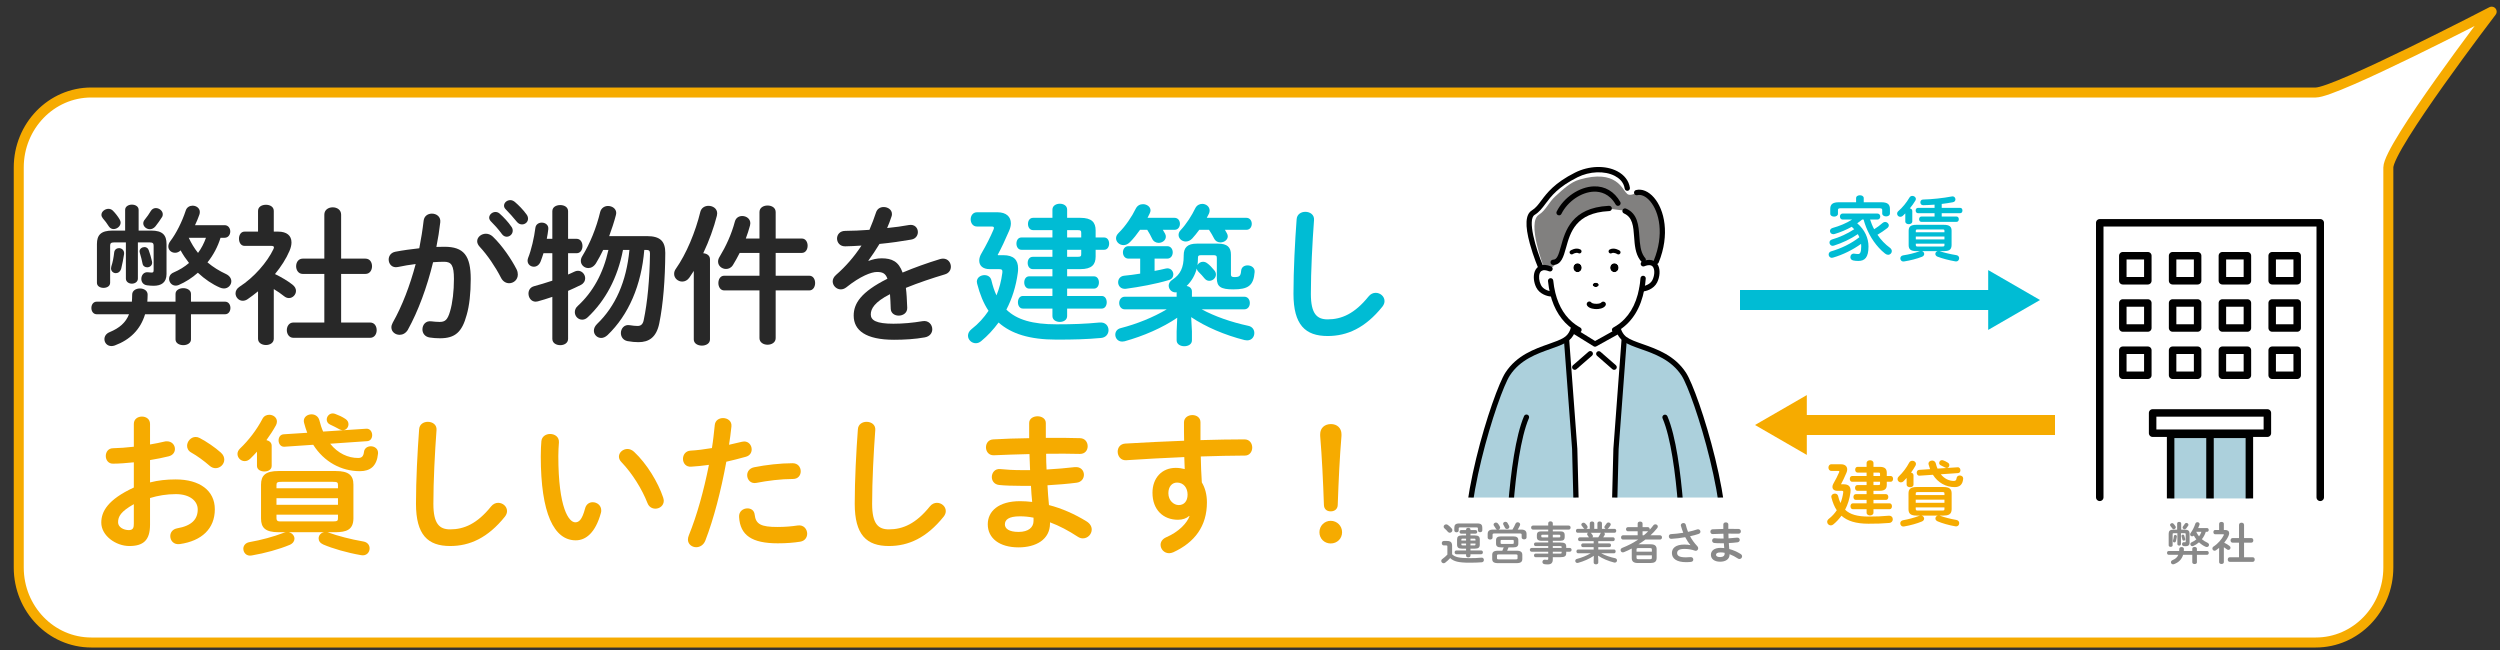 <?xml version="1.0" encoding="utf-8"?>
<!-- Generator: Adobe Illustrator 28.2.0, SVG Export Plug-In . SVG Version: 6.00 Build 0)  -->
<svg version="1.1" id="レイヤー_1" xmlns="http://www.w3.org/2000/svg" xmlns:xlink="http://www.w3.org/1999/xlink" x="0px"
	 y="0px" width="500px" height="130px" viewBox="0 0 500 130" enable-background="new 0 0 500 130" xml:space="preserve">
<rect x="0" y="0" width="500" height="130" fill="#333333" stroke="none"/>
<path fill="#FFFFFF" stroke="#F6AB00" stroke-width="2" stroke-linecap="round" stroke-linejoin="round" stroke-miterlimit="10" d="
	M463.159,128.5H18.258c-8.012,0-14.508-6.716-14.508-15v-80c0-8.284,6.495-15,14.508-15h444.901
	c4.006,0,35.174-16.167,35.174-16.167S477.667,29.358,477.667,33.5v80C477.667,121.784,471.171,128.5,463.159,128.5z"/>
<g>
	<path fill="#282828" d="M26.376,60.333c0.03-0.45,0.06-0.9,0.06-1.41c0-0.81,0.78-1.23,1.56-1.23c0.75,0,1.53,0.42,1.53,1.23
		c0,0.48-0.03,0.96-0.06,1.41h5.64v-1.56c0-0.75,0.78-1.14,1.56-1.14c0.75,0,1.53,0.39,1.53,1.14v1.56h6.81
		c0.72,0,1.08,0.63,1.08,1.26s-0.36,1.26-1.08,1.26h-6.81v5.04c0,0.75-0.78,1.14-1.53,1.14c-0.78,0-1.56-0.39-1.56-1.14v-5.04h-6.09
		c-0.93,3.06-3,5.1-6.06,6.24c-0.24,0.09-0.48,0.12-0.66,0.12c-0.87,0-1.41-0.66-1.41-1.38c0-0.54,0.3-1.11,1.05-1.41
		c1.95-0.81,3.209-1.89,3.87-3.57h-6.45c-0.72,0-1.08-0.63-1.08-1.26s0.36-1.26,1.08-1.26H26.376z M30.216,46.114
		c2.31,0,3.09,0.9,3.09,2.7v5.97c0,1.74-1.05,2.37-2.58,2.37c-0.39,0-0.81-0.03-1.29-0.09c-0.81-0.09-1.17-0.69-1.17-1.29
		c0-0.72,0.48-1.41,1.32-1.32c0.24,0.03,0.51,0.06,0.72,0.06c0.33,0,0.42-0.09,0.42-0.51v-4.86c0-0.48-0.18-0.66-0.75-0.66h-2.4
		v7.229c0,0.66-0.6,1.02-1.2,1.02c-0.6,0-1.2-0.36-1.2-1.02v-7.229h-2.4c-0.57,0-0.75,0.18-0.75,0.66v7.41
		c0,0.69-0.66,1.02-1.32,1.02c-0.66,0-1.32-0.33-1.32-1.02v-7.74c0-1.8,0.78-2.7,3.12-2.7h2.52v-4.14c0-0.69,0.69-1.05,1.35-1.05
		c0.69,0,1.35,0.36,1.35,1.05v4.14H30.216z M23.916,43.864c0.15,0.24,0.21,0.45,0.21,0.66c0,0.72-0.72,1.29-1.41,1.29
		c-0.33,0-0.69-0.15-0.93-0.51c-0.39-0.63-0.81-1.17-1.23-1.65c-0.18-0.24-0.27-0.45-0.27-0.69c0-0.66,0.72-1.2,1.41-1.2
		c0.3,0,0.63,0.12,0.87,0.36C23.076,42.634,23.586,43.294,23.916,43.864z M23.796,49.624c0.54,0,1.11,0.42,1.02,1.2
		c-0.18,1.08-0.33,1.92-0.57,2.88c-0.18,0.63-0.63,0.93-1.08,0.93c-0.479,0-0.96-0.36-0.96-0.96c0-0.12,0.03-0.24,0.06-0.39
		c0.3-0.93,0.45-1.74,0.57-2.79C22.896,49.924,23.346,49.624,23.796,49.624z M30.396,52.264c0.18,0.75-0.39,1.2-0.96,1.2
		c-0.42,0-0.84-0.24-0.93-0.75c-0.12-0.63-0.33-1.47-0.54-2.13c-0.03-0.12-0.06-0.21-0.06-0.3c0-0.54,0.51-0.87,0.99-0.87
		c0.33,0,0.69,0.18,0.84,0.6C29.976,50.674,30.246,51.544,30.396,52.264z M31.176,41.615c0.69,0,1.38,0.57,1.38,1.229
		c0,0.18-0.03,0.39-0.15,0.57c-0.42,0.69-0.84,1.23-1.32,1.86c-0.33,0.39-0.72,0.57-1.11,0.57c-0.69,0-1.32-0.54-1.32-1.17
		c0-0.24,0.09-0.51,0.3-0.75c0.51-0.63,0.81-1.08,1.2-1.71C30.396,41.794,30.786,41.615,31.176,41.615z M44.105,47.554
		c-0.54,1.77-1.44,3.48-2.61,4.92c1.17,0.99,2.43,1.74,3.66,2.31c0.78,0.36,1.11,0.93,1.11,1.47c0,0.75-0.63,1.44-1.47,1.44
		c-0.27,0-0.54-0.06-0.81-0.18c-1.53-0.66-3.03-1.68-4.41-2.97c-1.14,1.02-2.46,1.86-3.84,2.46c-0.21,0.09-0.42,0.12-0.6,0.12
		c-0.78,0-1.32-0.66-1.32-1.38c0-0.48,0.27-0.99,0.93-1.26c1.11-0.48,2.16-1.11,3.06-1.89c-0.63-0.81-1.2-1.62-1.68-2.52
		c-0.33,0.33-0.72,0.48-1.11,0.48c-0.72,0-1.35-0.51-1.35-1.26c0-0.33,0.12-0.69,0.39-1.05c1.17-1.53,2.34-3.84,3.09-6.12
		c0.21-0.69,0.81-0.99,1.38-0.99c0.72,0,1.44,0.48,1.44,1.26c0,0.18-0.03,0.36-0.09,0.54c-0.24,0.69-0.54,1.41-0.87,2.1h5.91
		c0.75,0,1.14,0.63,1.14,1.26s-0.39,1.26-1.14,1.26H44.105z M37.746,47.554c0.51,1.08,1.11,2.1,1.86,3.03
		c0.69-0.93,1.2-1.95,1.59-3.03H37.746z"/>
	<path fill="#282828" d="M54.756,67.744c0,0.84-0.78,1.26-1.56,1.26c-0.81,0-1.59-0.42-1.59-1.26v-9.48
		c-0.69,0.57-1.38,1.08-2.07,1.56c-0.33,0.24-0.69,0.33-0.99,0.33c-0.81,0-1.44-0.72-1.44-1.47c0-0.48,0.24-0.96,0.78-1.32
		c2.91-1.86,5.58-4.95,6.81-7.56c0.06-0.15,0.09-0.24,0.09-0.33c0-0.21-0.18-0.3-0.54-0.3h-5.34c-0.75,0-1.11-0.72-1.11-1.44
		c0-0.69,0.36-1.41,1.11-1.41h2.7v-4.14c0-0.84,0.78-1.23,1.59-1.23c0.78,0,1.56,0.39,1.56,1.23v4.14h0.87
		c1.71,0,2.67,0.78,2.67,2.16c0,0.48-0.12,1.05-0.39,1.68c-0.66,1.56-1.68,3.15-2.91,4.65c1.26,0.6,2.61,1.41,3.48,2.1
		c0.51,0.39,0.72,0.84,0.72,1.26c0,0.78-0.66,1.44-1.41,1.44c-0.33,0-0.66-0.12-0.99-0.39c-0.6-0.48-1.29-0.96-2.04-1.41V67.744z
		 M64.866,54.784h-4.32c-0.87,0-1.32-0.78-1.32-1.53c0-0.78,0.45-1.53,1.32-1.53h4.32v-8.79c0-0.99,0.84-1.47,1.68-1.47
		c0.84,0,1.68,0.48,1.68,1.47v8.79h4.86c0.9,0,1.32,0.75,1.32,1.53c0,0.75-0.42,1.53-1.32,1.53h-4.86v9.719h5.79
		c0.9,0,1.32,0.75,1.32,1.53c0,0.75-0.42,1.53-1.32,1.53h-15.33c-0.87,0-1.32-0.78-1.32-1.53c0-0.78,0.45-1.53,1.32-1.53h6.18
		V54.784z"/>
	<path fill="#282828" d="M81.546,66.003c-0.42,0.66-1.02,0.96-1.62,0.96c-0.87,0-1.65-0.6-1.65-1.5c0-0.27,0.09-0.6,0.27-0.93
		c1.89-3.33,3.45-7.44,4.59-11.729c-1.23,0.15-2.43,0.36-3.57,0.6c-1.17,0.24-1.83-0.63-1.83-1.5c0-0.69,0.42-1.38,1.35-1.56
		c1.53-0.3,3.18-0.51,4.77-0.69c0.36-1.83,0.66-3.69,0.87-5.52c0.12-0.96,0.87-1.41,1.65-1.41c0.9,0,1.8,0.6,1.68,1.71
		c-0.18,1.62-0.45,3.3-0.78,4.95c0.6-0.03,1.14-0.03,1.62-0.03c3.84,0,5.25,1.74,5.25,6.45c0,2.82-0.27,5.34-0.81,7.17
		c-0.93,3.45-2.31,4.68-5.34,4.68c-0.72,0-1.47-0.06-2.04-0.15c-1.02-0.15-1.47-0.9-1.47-1.62c0-0.9,0.63-1.77,1.77-1.62
		c0.57,0.06,1.02,0.12,1.65,0.12c1.05,0,1.59-0.33,2.1-2.1c0.51-1.71,0.78-4.05,0.78-6.51c0-2.7-0.51-3.42-1.95-3.42
		c-0.66,0-1.41,0.03-2.22,0.09C85.416,57.394,83.646,62.224,81.546,66.003z M103.325,53.884c0.18,0.36,0.24,0.72,0.24,1.02
		c0,1.05-0.84,1.74-1.74,1.74c-0.6,0-1.26-0.33-1.65-1.14c-1.11-2.16-2.669-4.47-4.26-6.18c-0.33-0.36-0.48-0.75-0.48-1.08
		c0-0.84,0.84-1.5,1.74-1.5c0.48,0,0.96,0.18,1.38,0.57C100.445,49.114,102.306,51.874,103.325,53.884z M97.835,43.535
		c0-0.6,0.6-1.14,1.26-1.14c0.27,0,0.57,0.09,0.84,0.33c0.81,0.72,1.71,1.68,2.34,2.61c0.21,0.27,0.27,0.54,0.27,0.81
		c0,0.66-0.57,1.2-1.2,1.2c-0.36,0-0.72-0.18-0.99-0.57c-0.72-0.99-1.53-1.86-2.22-2.55C97.926,43.984,97.835,43.745,97.835,43.535z
		 M100.806,41.134c0-0.6,0.57-1.11,1.26-1.11c0.3,0,0.6,0.12,0.9,0.36c0.78,0.66,1.68,1.59,2.31,2.459c0.24,0.3,0.33,0.6,0.33,0.9
		c0,0.66-0.57,1.14-1.2,1.14c-0.36,0-0.75-0.15-1.05-0.54c-0.69-0.87-1.53-1.77-2.22-2.49
		C100.896,41.615,100.806,41.375,100.806,41.134z"/>
	<path fill="#282828" d="M115.326,47.764c0.78,0,1.17,0.72,1.17,1.44c0,0.72-0.39,1.44-1.17,1.44h-1.71v4.26
		c0.45-0.18,0.87-0.39,1.26-0.57c0.24-0.12,0.48-0.18,0.72-0.18c0.84,0,1.44,0.75,1.44,1.5c0,0.51-0.24,0.99-0.84,1.32
		c-0.78,0.39-1.68,0.81-2.58,1.2v9.6c0,0.84-0.78,1.26-1.56,1.26c-0.81,0-1.59-0.42-1.59-1.26v-8.4c-1.05,0.36-2.04,0.66-2.91,0.9
		c-0.15,0.03-0.3,0.06-0.42,0.06c-0.9,0-1.44-0.81-1.44-1.62c0-0.63,0.33-1.26,1.11-1.47c1.11-0.3,2.4-0.69,3.66-1.11v-5.49h-1.77
		c-0.18,0.6-0.39,1.17-0.57,1.65c-0.3,0.75-0.84,1.05-1.35,1.05c-0.66,0-1.26-0.48-1.26-1.2c0-0.15,0.03-0.33,0.09-0.51
		c0.66-1.62,1.23-4.14,1.47-6.06c0.09-0.72,0.69-1.05,1.29-1.05c0.69,0,1.41,0.48,1.29,1.35c-0.06,0.6-0.18,1.26-0.3,1.89h1.11
		v-5.52c0-0.84,0.78-1.23,1.59-1.23c0.78,0,1.56,0.39,1.56,1.23v5.52H115.326z M124.596,49.984c-1.08,5.64-3.54,10.139-7.02,13.439
		c-0.36,0.36-0.75,0.51-1.14,0.51c-0.81,0-1.47-0.69-1.47-1.5c0-0.42,0.15-0.87,0.6-1.26c3-2.76,5.07-6.45,6.12-11.189h-1.05
		c-0.45,0.93-0.93,1.83-1.44,2.669c-0.42,0.66-0.99,0.96-1.53,0.96c-0.78,0-1.5-0.6-1.5-1.439c0-0.3,0.09-0.63,0.3-0.96
		c1.53-2.49,2.82-5.67,3.57-8.82c0.21-0.81,0.9-1.2,1.56-1.2c0.84,0,1.65,0.54,1.65,1.41c0,0.12-0.03,0.24-0.06,0.39
		c-0.36,1.41-0.84,2.82-1.35,4.229h7.56c2.67,0,3.66,1.05,3.66,3.36c-0.03,5.31-0.42,10.23-1.2,14.07
		c-0.57,2.82-2.07,3.78-4.17,3.78c-0.63,0-1.38-0.06-2.19-0.21c-0.9-0.18-1.32-0.9-1.32-1.62c0-0.87,0.66-1.77,1.8-1.56
		c0.54,0.09,1.11,0.15,1.53,0.15c0.6,0,1.05-0.27,1.23-1.14c0.75-3.54,1.2-8.25,1.26-13.32c0-0.6-0.18-0.75-0.81-0.75h-0.33
		c-0.57,7.02-3.12,12.989-7.35,17.039c-0.42,0.39-0.87,0.57-1.26,0.57c-0.81,0-1.47-0.66-1.47-1.44c0-0.45,0.18-0.9,0.63-1.35
		c3.69-3.54,5.88-8.49,6.48-14.819H124.596z"/>
	<path fill="#282828" d="M138.756,54.184c-0.3,0.45-0.57,0.9-0.87,1.32c-0.39,0.57-0.93,0.81-1.44,0.81c-0.84,0-1.62-0.66-1.62-1.53
		c0-0.33,0.09-0.69,0.36-1.05c2.07-2.94,3.9-7.319,4.89-11.399c0.21-0.78,0.9-1.17,1.62-1.17c0.87,0,1.74,0.54,1.74,1.5
		c0,0.15-0.03,0.3-0.06,0.48c-0.6,2.37-1.56,5.04-2.729,7.5c0.72,0.06,1.35,0.45,1.35,1.2v16.049c0,0.81-0.81,1.23-1.62,1.23
		c-0.81,0-1.62-0.42-1.62-1.23V54.184z M160.355,47.704c0.78,0,1.17,0.72,1.17,1.44c0,0.72-0.39,1.44-1.17,1.44h-5.22v4.56h6.72
		c0.78,0,1.17,0.72,1.17,1.47c0,0.72-0.39,1.47-1.17,1.47h-6.72v9.54c0,0.87-0.81,1.32-1.62,1.32s-1.62-0.45-1.62-1.32v-9.54h-7.05
		c-0.78,0-1.17-0.75-1.17-1.47c0-0.75,0.39-1.47,1.17-1.47h7.05v-4.56h-3.96c-0.42,0.84-0.87,1.65-1.35,2.43
		c-0.36,0.57-0.87,0.78-1.38,0.78c-0.81,0-1.59-0.6-1.59-1.47c0-0.3,0.09-0.63,0.3-0.96c1.26-2.07,2.4-4.53,3.06-7.05
		c0.21-0.78,0.84-1.11,1.47-1.11c0.81,0,1.62,0.54,1.62,1.44c0,0.15-0.03,0.3-0.06,0.45c-0.24,0.87-0.51,1.74-0.84,2.61h2.73v-5.28
		c0-0.9,0.81-1.32,1.62-1.32s1.62,0.42,1.62,1.32v5.28H160.355z"/>
	<path fill="#282828" d="M173.736,52.174c0.78-0.3,1.65-0.51,2.58-0.51c2.07,0,3.42,0.63,4.2,2.85c2.34-0.99,4.86-1.89,7.5-2.7
		c0.21-0.06,0.42-0.09,0.6-0.09c0.99,0,1.56,0.81,1.56,1.62c0,0.63-0.36,1.29-1.2,1.53c-2.61,0.78-5.28,1.68-7.8,2.7
		c0.15,1.11,0.21,2.43,0.27,3.99c0.03,1.02-0.84,1.56-1.71,1.56c-0.78,0-1.56-0.45-1.59-1.38c-0.03-1.14-0.09-2.1-0.15-2.91
		c-3.12,1.59-3.84,2.94-3.84,4.05c0,1.17,1.08,1.86,4.53,1.86c1.89,0,3.87-0.18,5.82-0.51c1.2-0.21,1.95,0.69,1.95,1.62
		c0,0.72-0.48,1.44-1.5,1.62c-1.95,0.36-4.17,0.48-6.15,0.48c-5.669,0-8.069-1.89-8.069-4.83c0-2.4,1.41-4.71,6.75-7.379
		c-0.39-1.11-1.02-1.35-2.1-1.35c-1.11,0-3.3,0.81-6.15,3.09c-0.36,0.27-0.72,0.39-1.08,0.39c-0.87,0-1.62-0.75-1.62-1.59
		c0-0.45,0.21-0.9,0.69-1.32c1.89-1.65,3.6-3.6,5.069-5.85c-1.17,0.09-2.25,0.12-3.24,0.15c-1.08,0.03-1.65-0.78-1.65-1.56
		c0-0.75,0.54-1.53,1.65-1.53c1.41,0,3.09-0.09,4.83-0.21c0.51-1.2,0.96-2.37,1.32-3.48c0.24-0.75,0.87-1.08,1.53-1.08
		c0.84,0,1.65,0.54,1.65,1.38c0,0.15,0,0.3-0.06,0.45c-0.27,0.84-0.57,1.62-0.9,2.37c1.56-0.15,3.06-0.36,4.35-0.6
		c1.17-0.21,1.8,0.6,1.8,1.41c0,0.66-0.42,1.35-1.32,1.5c-1.89,0.33-4.14,0.66-6.36,0.87c-0.75,1.23-1.5,2.37-2.22,3.33
		L173.736,52.174z"/>
	<path fill="#00BCD4" d="M200.646,51.034c2.1,0,2.97,0.96,2.97,2.64c0,0.3,0,0.6-0.06,0.93c-0.36,2.67-1.14,5.13-2.28,7.32
		c2.1,2.04,5.25,2.94,10.049,2.94c3.27,0,5.73-0.09,8.55-0.36c1.23-0.12,1.83,0.69,1.83,1.53c0,0.72-0.479,1.47-1.5,1.56
		c-3,0.27-5.46,0.33-8.94,0.33c-5.34,0-9.029-1.17-11.549-3.42c-1.02,1.38-2.16,2.64-3.48,3.72c-0.36,0.3-0.72,0.42-1.08,0.42
		c-0.84,0-1.56-0.69-1.56-1.5c0-0.45,0.21-0.93,0.75-1.35c1.32-1.02,2.43-2.25,3.359-3.63c-1.02-1.53-1.74-3.33-2.28-5.43
		c-0.03-0.12-0.06-0.27-0.06-0.39c0-0.84,0.78-1.32,1.53-1.32c0.6,0,1.2,0.3,1.38,1.02c0.27,1.14,0.6,2.16,1.02,3.03
		c0.57-1.38,0.96-2.91,1.17-4.5c0.06-0.57-0.03-0.75-0.69-0.75h-1.86c-1.35,0-2.07-0.69-2.07-1.71c0-0.45,0.15-0.96,0.48-1.5
		c0.87-1.47,1.8-3.33,2.37-4.68c0.06-0.15,0.09-0.27,0.09-0.36c0-0.21-0.15-0.27-0.51-0.27h-2.88c-0.84,0-1.26-0.72-1.26-1.44
		c0-0.69,0.42-1.41,1.26-1.41h4.11c1.74,0,2.67,0.9,2.67,2.22c0,0.45-0.12,0.96-0.36,1.5c-0.81,1.89-1.53,3.42-2.28,4.8l0.06,0.06
		H200.646z M206.556,53.824c-0.69,0-1.02-0.63-1.02-1.23c0-0.63,0.33-1.23,1.02-1.23h3.93v-1.41h-6.21c-0.66,0-0.99-0.63-0.99-1.23
		c0-0.63,0.33-1.23,0.99-1.23h6.21v-1.47h-3.87c-0.69,0-1.02-0.63-1.02-1.23c0-0.63,0.33-1.23,1.02-1.23h3.87v-1.65
		c0-0.78,0.75-1.17,1.47-1.17c0.75,0,1.47,0.39,1.47,1.17v1.65h2.64c2.28,0,3.06,0.9,3.06,2.52v1.41h1.71c0.66,0,0.99,0.6,0.99,1.23
		c0,0.6-0.33,1.23-0.99,1.23h-1.71v1.35c0,1.62-0.78,2.52-3.06,2.52h-2.64v1.44h5.37c0.66,0,0.99,0.6,0.99,1.229
		c0,0.6-0.33,1.23-0.99,1.23h-5.37v1.47h6.93c0.66,0,0.99,0.63,0.99,1.26s-0.33,1.26-0.99,1.26h-6.93v1.5
		c0,0.78-0.72,1.17-1.47,1.17c-0.72,0-1.47-0.39-1.47-1.17v-1.5h-5.91c-0.66,0-0.99-0.63-0.99-1.26s0.33-1.26,0.99-1.26h5.91v-1.47
		h-4.65c-0.66,0-0.99-0.63-0.99-1.23c0-0.63,0.33-1.229,0.99-1.229h4.65v-1.44H206.556z M213.426,47.494h2.82v-0.9
		c0-0.45-0.09-0.57-0.78-0.57h-2.04V47.494z M213.426,49.954v1.41h2.04c0.69,0,0.78-0.12,0.78-0.57v-0.84H213.426z"/>
	<path fill="#00BCD4" d="M239.586,51.754c0,0.42-0.03,0.84-0.09,1.26c0.21-0.39,0.63-0.66,1.11-0.66c0.27,0,0.57,0.09,0.84,0.3
		c0.54,0.39,0.9,0.81,1.41,1.41c0.24,0.27,0.33,0.57,0.33,0.84c0,0.69-0.63,1.26-1.32,1.26c-0.33,0-0.66-0.12-0.96-0.48
		c-0.33-0.42-0.72-0.84-1.23-1.35c-0.18-0.18-0.3-0.42-0.33-0.63c-0.33,1.32-1.02,2.52-2.01,3.48c0.57,0.12,1.05,0.48,1.05,1.11
		v1.05h10.47c0.75,0,1.11,0.63,1.11,1.26c0,0.63-0.36,1.26-1.11,1.26h-8.52c2.61,1.41,5.85,2.55,9.33,3.3
		c0.84,0.18,1.2,0.81,1.2,1.44c0,0.75-0.51,1.47-1.44,1.47c-0.15,0-0.33-0.03-0.51-0.06c-3.93-0.99-7.8-2.64-10.68-4.589l0.15,2.85
		v1.8c0,0.78-0.75,1.17-1.53,1.17c-0.75,0-1.53-0.39-1.53-1.17v-1.8l0.12-2.73c-2.94,2.01-6.75,3.66-10.529,4.71
		c-0.18,0.03-0.33,0.06-0.48,0.06c-0.87,0-1.38-0.69-1.38-1.38c0-0.57,0.33-1.14,1.11-1.32c3.24-0.84,6.45-2.13,9.18-3.75h-8.4
		c-0.72,0-1.11-0.63-1.11-1.26c0-0.63,0.39-1.26,1.11-1.26h10.38v-0.9c-0.09,0.03-0.15,0.03-0.24,0.03c-0.75,0-1.35-0.63-1.35-1.35
		c0-0.42,0.24-0.87,0.75-1.2c1.59-1.02,2.25-2.43,2.25-4.68v-0.15c0-1.62,0.78-2.37,2.64-2.37h4.2c1.89,0,2.61,0.72,2.61,2.22v3.959
		c0,0.39,0.18,0.51,0.69,0.51c0.99,0,1.26-0.18,1.35-1.26c0.06-0.75,0.66-1.08,1.29-1.08c0.72,0,1.47,0.45,1.41,1.32
		c-0.21,2.76-1.32,3.48-4.29,3.48c-2.49,0-3.27-0.54-3.27-2.22v-4.05c0-0.45-0.15-0.57-0.69-0.57h-2.43c-0.54,0-0.66,0.12-0.66,0.57
		V51.754z M234.906,43.564c0.72,0,1.08,0.6,1.08,1.2c0,0.6-0.36,1.2-1.08,1.2h-2.34c0.15,0.27,0.3,0.51,0.45,0.78
		c0.12,0.21,0.15,0.42,0.15,0.6c0,0.72-0.72,1.23-1.44,1.23c-0.51,0-1.05-0.27-1.32-0.87c-0.27-0.57-0.57-1.14-0.96-1.74h-1.44
		c-0.63,0.9-1.32,1.77-2.01,2.46c-0.42,0.42-0.87,0.6-1.29,0.6c-0.81,0-1.5-0.63-1.5-1.38c0-0.33,0.15-0.69,0.51-1.05
		c1.35-1.32,2.67-3.27,3.45-4.89c0.33-0.63,0.87-0.87,1.44-0.87c0.75,0,1.5,0.51,1.5,1.26c0,0.18-0.06,0.39-0.18,0.63
		c-0.12,0.27-0.27,0.54-0.42,0.84H234.906z M228.036,51.724h-2.34c-0.75,0-1.11-0.63-1.11-1.26c0-0.6,0.36-1.23,1.11-1.23h7.74
		c0.75,0,1.11,0.63,1.11,1.23c0,0.63-0.36,1.26-1.11,1.26h-2.52v2.46c0.78-0.15,1.56-0.3,2.25-0.48c0.9-0.21,1.5,0.48,1.5,1.17
		c0,0.48-0.27,0.96-0.9,1.14c-2.7,0.81-5.91,1.38-8.58,1.74c-1.02,0.12-1.56-0.6-1.56-1.29c0-0.63,0.39-1.23,1.2-1.32
		c0.99-0.09,2.1-0.24,3.21-0.42V51.724z M249.275,43.564c0.72,0,1.08,0.6,1.08,1.2c0,0.6-0.36,1.2-1.08,1.2h-4.29
		c0.15,0.24,0.27,0.45,0.39,0.69c0.12,0.21,0.18,0.42,0.18,0.6c0,0.72-0.72,1.23-1.47,1.23c-0.48,0-0.96-0.21-1.26-0.78
		c-0.3-0.57-0.63-1.17-1.02-1.74h-1.95c-0.45,0.63-0.93,1.2-1.41,1.74c-0.39,0.42-0.87,0.6-1.29,0.6c-0.78,0-1.44-0.6-1.44-1.32
		c0-0.3,0.12-0.66,0.42-0.96c1.17-1.26,2.22-2.91,2.94-4.41c0.3-0.57,0.84-0.84,1.38-0.84c0.75,0,1.47,0.54,1.47,1.32
		c0,0.21-0.03,0.42-0.15,0.66c-0.12,0.27-0.27,0.54-0.42,0.81H249.275z"/>
	<path fill="#00BCD4" d="M259.326,43.864c0.061-1.02,0.9-1.5,1.74-1.5c0.93,0,1.83,0.57,1.74,1.65
		c-0.33,4.44-0.631,10.14-0.631,14.76c0,4.02,1.23,5.1,3.36,5.1c2.79,0,5.399-1.14,8.159-4.56c0.42-0.54,0.961-0.75,1.44-0.75
		c0.93,0,1.77,0.72,1.77,1.65c0,0.36-0.12,0.72-0.42,1.11c-3.42,4.26-7.05,5.88-10.949,5.88c-4.47,0-6.84-2.22-6.84-8.46
		C258.696,53.974,258.996,48.274,259.326,43.864z"/>
	<path fill="#F6AB00" d="M30.006,96.484c1.62-0.42,3.3-0.6,5.13-0.6c4.8,0,7.83,2.22,7.83,5.97c0,3.87-2.61,6.33-6.99,6.959
		c-1.23,0.18-1.92-0.69-1.92-1.59c0-0.69,0.42-1.38,1.38-1.56c2.94-0.51,4.11-1.83,4.11-3.78c0-1.65-1.53-3.06-4.379-3.06
		c-1.86,0-3.57,0.3-5.16,0.78v5.34c0,3.12-1.35,4.26-4.14,4.26c-2.7,0-5.61-2.07-5.61-4.68c0-2.19,1.26-4.589,6.51-7.02v-5.04
		c-1.5,0.15-2.94,0.27-4.14,0.27c-0.96,0.03-1.47-0.75-1.47-1.53c0-0.78,0.48-1.56,1.47-1.56c1.2-0.03,2.64-0.12,4.14-0.3v-4.56
		c0-0.99,0.81-1.47,1.62-1.47c0.81,0,1.62,0.48,1.62,1.47v4.109c1.02-0.18,2.01-0.36,2.85-0.57c0.18-0.06,0.36-0.06,0.54-0.06
		c0.99,0,1.59,0.75,1.59,1.53c0,0.63-0.39,1.26-1.26,1.47c-1.11,0.27-2.37,0.54-3.72,0.75V96.484z M26.766,100.834
		c-2.61,1.47-3.15,2.459-3.15,3.63c0,0.96,1.08,1.56,2.19,1.56c0.87-0.03,0.96-0.57,0.96-1.32V100.834z M44.166,90.514
		c0.51,0.45,0.69,0.96,0.69,1.41c0,0.93-0.81,1.71-1.74,1.71c-0.39,0-0.84-0.15-1.229-0.51c-1.02-0.9-2.49-1.98-3.63-2.61
		c-0.6-0.33-0.84-0.84-0.84-1.35c0-0.87,0.75-1.77,1.71-1.77c0.27,0,0.54,0.06,0.81,0.21C41.315,88.324,42.996,89.464,44.166,90.514
		z"/>
	<path fill="#F6AB00" d="M51.396,90.334c-0.42,0.479-0.87,0.93-1.32,1.38c-0.36,0.36-0.75,0.51-1.14,0.51
		c-0.78,0-1.44-0.66-1.44-1.44c0-0.36,0.15-0.72,0.51-1.08c1.71-1.62,3.36-3.78,4.47-5.91c0.3-0.6,0.84-0.84,1.38-0.84
		c0.78,0,1.53,0.54,1.53,1.35c0,0.24-0.06,0.48-0.18,0.72c-0.54,0.99-1.2,2.01-1.92,3c0.57,0.12,1.05,0.51,1.05,1.11v4.05
		c0,0.75-0.72,1.11-1.47,1.11c-0.72,0-1.47-0.36-1.47-1.11V90.334z M65.466,106.443c0.15,0.03,0.27,0.06,0.39,0.12
		c1.65,0.6,4.23,1.29,6.84,1.74c0.84,0.15,1.23,0.75,1.23,1.38c0,0.78-0.63,1.56-1.71,1.35c-2.79-0.48-5.669-1.32-7.56-2.13
		c-0.66-0.3-0.93-0.75-0.93-1.23c0-0.57,0.42-1.11,1.08-1.23h-7.05c0.69,0.15,1.14,0.72,1.14,1.29c0,0.45-0.27,0.93-0.93,1.23
		c-2.16,0.9-4.979,1.68-7.62,2.13c-1.05,0.21-1.68-0.57-1.68-1.35c0-0.57,0.39-1.17,1.23-1.32c2.37-0.42,4.8-1.08,6.75-1.83
		c0.15-0.06,0.33-0.12,0.51-0.15h-1.44c-2.61,0-3.51-0.87-3.51-2.729v-6.78c0-1.86,0.9-2.73,3.51-2.73h11.429
		c2.61,0,3.54,0.87,3.54,2.73v6.78c-0.03,2.31-1.5,2.7-3.54,2.729H65.466z M67.596,97.024c0-0.54-0.12-0.66-1.05-0.66h-10.17
		c-0.93,0-1.08,0.12-1.08,0.66v0.63h12.3V97.024z M55.296,100.954h12.3v-1.32h-12.3V100.954z M66.546,104.284
		c0.93,0,1.05-0.12,1.05-0.66v-0.69h-12.3v0.69c0,0.72,0.48,0.66,1.08,0.66H66.546z M61.446,86.554c-0.24-0.63-0.45-1.29-0.63-1.979
		c-0.03-0.12-0.06-0.27-0.06-0.36c0-0.87,0.78-1.35,1.56-1.35c0.66,0,1.35,0.39,1.56,1.2c0.21,0.84,0.45,1.59,0.75,2.25l8.609-0.57
		c0.78-0.06,1.2,0.63,1.2,1.29c0,0.57-0.33,1.17-1.02,1.2l-7.38,0.51c1.56,1.95,3.6,2.85,5.58,2.85c0.72,0,1.05-0.3,1.17-1.14
		c0.06-0.81,0.72-1.2,1.38-1.2c0.75,0,1.53,0.51,1.44,1.47c-0.24,2.49-1.53,3.51-3.63,3.51c-3.72,0-7.17-1.86-9.33-5.28l-5.76,0.39
		c-0.75,0.06-1.17-0.63-1.17-1.26c0-0.6,0.33-1.2,1.05-1.23L61.446,86.554z M69.096,83.794c0.42,0.27,0.6,0.66,0.6,1.05
		c0,0.63-0.479,1.2-1.14,1.2c-0.21,0-0.42-0.06-0.66-0.18c-0.57-0.33-1.26-0.66-1.83-0.93c-0.51-0.21-0.72-0.63-0.72-1.02
		c0-0.6,0.48-1.23,1.2-1.23c0.15,0,0.3,0.03,0.48,0.09C67.746,83.044,68.436,83.345,69.096,83.794z"/>
	<path fill="#F6AB00" d="M83.826,85.864c0.06-1.02,0.9-1.5,1.74-1.5c0.93,0,1.83,0.57,1.74,1.65c-0.33,4.44-0.63,10.14-0.63,14.76
		c0,4.02,1.23,5.1,3.36,5.1c2.79,0,5.399-1.14,8.16-4.56c0.42-0.54,0.96-0.75,1.44-0.75c0.93,0,1.77,0.72,1.77,1.65
		c0,0.36-0.12,0.72-0.42,1.11c-3.42,4.26-7.05,5.88-10.949,5.88c-4.47,0-6.84-2.22-6.84-8.46
		C83.196,95.974,83.496,90.274,83.826,85.864z"/>
	<path fill="#F6AB00" d="M110.016,86.794c0.93,0,1.83,0.57,1.77,1.68c-0.06,0.93-0.12,1.65-0.12,2.73c0,10.5,2.13,13.26,3.39,13.26
		c0.72,0,1.35-0.48,1.95-2.73c0.21-0.9,0.87-1.29,1.53-1.29c0.87,0,1.71,0.63,1.71,1.62c0,0.18,0,0.33-0.06,0.51
		c-1.11,4.02-3.03,5.49-5.04,5.49c-4.35,0-6.99-5.37-6.99-16.769c0-1.38,0.06-2.28,0.12-3.06
		C108.366,87.274,109.207,86.794,110.016,86.794z M132.635,99.514c0.06,0.24,0.12,0.45,0.12,0.63c0,0.99-0.84,1.59-1.68,1.59
		c-0.63,0-1.29-0.33-1.59-1.14c-1.08-2.76-3.03-5.91-5.189-8.16c-0.36-0.36-0.51-0.75-0.51-1.11c0-0.84,0.81-1.53,1.71-1.53
		c0.42,0,0.9,0.18,1.32,0.57C129.335,92.704,131.615,96.454,132.635,99.514z"/>
	<path fill="#F6AB00" d="M138.246,93.334c-1.08,0.09-1.65-0.72-1.65-1.56c0-0.81,0.51-1.59,1.53-1.65c1.2-0.06,2.64-0.24,4.26-0.51
		c0.27-1.65,0.39-2.97,0.57-4.62c0.09-0.93,0.87-1.38,1.65-1.38c0.9,0,1.8,0.6,1.68,1.68c-0.15,1.44-0.3,2.52-0.48,3.66
		c0.84-0.18,1.71-0.39,2.58-0.6c0.15-0.03,0.3-0.06,0.45-0.06c0.93,0,1.5,0.78,1.5,1.59c0,0.63-0.36,1.26-1.17,1.47
		c-1.38,0.39-2.7,0.72-3.9,0.99c-1.08,5.88-2.52,11.43-4.2,15.779c-0.36,0.9-1.11,1.32-1.83,1.32c-0.84,0-1.65-0.6-1.65-1.53
		c0-0.27,0.06-0.54,0.18-0.84c1.65-4.08,2.97-8.85,4.02-14.1C140.496,93.154,139.296,93.274,138.246,93.334z M149.496,101.674
		c0.69,0,1.35,0.39,1.44,1.26c0.21,1.92,1.29,2.46,4.56,2.46c1.53,0,2.85-0.12,4.05-0.3c1.2-0.18,1.89,0.75,1.89,1.65
		c0,0.72-0.45,1.44-1.38,1.59c-1.29,0.21-2.79,0.33-4.5,0.33c-5.16,0-7.53-1.59-7.74-5.28
		C147.756,102.274,148.626,101.674,149.496,101.674z M158.525,92.644c1.08,0,1.62,0.81,1.62,1.62c0,0.78-0.51,1.53-1.53,1.53
		c-2.4,0-5.19,0.36-7.32,0.78c-1.14,0.24-1.86-0.63-1.86-1.53c0-0.69,0.42-1.38,1.38-1.59
		C153.156,92.974,156.125,92.644,158.525,92.644z"/>
	<path fill="#F6AB00" d="M171.576,85.864c0.06-1.02,0.9-1.5,1.74-1.5c0.93,0,1.83,0.57,1.74,1.65c-0.33,4.44-0.63,10.14-0.63,14.76
		c0,4.02,1.23,5.1,3.36,5.1c2.79,0,5.399-1.14,8.16-4.56c0.42-0.54,0.96-0.75,1.44-0.75c0.93,0,1.77,0.72,1.77,1.65
		c0,0.36-0.12,0.72-0.42,1.11c-3.42,4.26-7.05,5.88-10.949,5.88c-4.47,0-6.84-2.22-6.84-8.46
		C170.946,95.974,171.246,90.274,171.576,85.864z"/>
	<path fill="#F6AB00" d="M209.166,86.194c0,0.45,0,0.93,0,1.38c2.4-0.03,4.77,0,6.839,0.06c1.02,0.03,1.53,0.81,1.53,1.62
		c0,0.78-0.51,1.53-1.53,1.53c-2.01-0.06-4.35-0.06-6.78-0.03c0,1.05,0.03,2.1,0.09,3.15c1.98-0.12,3.9-0.27,5.64-0.48
		c1.2-0.12,1.83,0.69,1.83,1.53c0,0.72-0.48,1.47-1.47,1.59c-1.83,0.24-3.81,0.39-5.82,0.51c0.06,1.32,0.18,2.64,0.3,3.959
		c2.55,0.66,5.1,1.77,7.53,3.27c0.72,0.45,1.02,1.05,1.02,1.62c0,0.93-0.78,1.77-1.77,1.77c-0.33,0-0.66-0.09-1.02-0.33
		c-1.83-1.2-3.69-2.19-5.55-2.88c0,0.06,0,0.15,0,0.21c0,3.24-2.82,4.8-6.3,4.8c-3.81,0-6.15-1.83-6.15-4.62
		c0-2.61,2.16-4.62,6.45-4.62c0.81,0,1.59,0.06,2.43,0.15c-0.09-1.08-0.21-2.16-0.24-3.21c-0.57,0-1.14,0-1.71,0
		c-1.8,0-3.63-0.06-4.68-0.18c-0.99-0.12-1.44-0.87-1.44-1.59c0-0.84,0.6-1.71,1.71-1.59s2.61,0.21,4.32,0.21c0.54,0,1.08,0,1.62,0
		c-0.06-1.08-0.09-2.13-0.12-3.21c-2.55,0.06-5.04,0.15-7.14,0.24c-1.02,0.03-1.56-0.78-1.56-1.59c0-0.78,0.48-1.56,1.5-1.59
		c2.1-0.12,4.59-0.21,7.14-0.24c0-0.51,0-0.99,0-1.5v-1.53c0-0.9,0.84-1.35,1.68-1.35c0.81,0,1.65,0.45,1.65,1.35V86.194z
		 M206.706,104.194c0-0.24,0-0.45,0-0.66c-0.93-0.18-1.8-0.27-2.7-0.27c-2.34,0-3.03,0.72-3.03,1.62c0,0.81,0.78,1.5,2.73,1.5
		C205.716,106.384,206.706,105.454,206.706,104.194z"/>
	<path fill="#F6AB00" d="M237.816,103.204c-0.54,0.48-1.32,0.75-2.22,0.75c-2.939,0-5.1-1.98-5.1-5.4c0-2.94,1.86-4.979,4.65-4.979
		c0.63,0,1.23,0.09,1.8,0.24c-0.03-0.81-0.06-1.59-0.09-2.4c-4.05,0.18-8.13,0.39-11.64,0.63c-1.08,0.06-1.68-0.84-1.68-1.709
		c0-0.78,0.48-1.56,1.53-1.62c3.54-0.21,7.649-0.42,11.759-0.57c-0.03-1.08-0.03-2.31-0.03-3.66c0-0.96,0.84-1.47,1.68-1.47
		c0.81,0,1.62,0.48,1.62,1.44c0,1.32,0,2.49,0,3.57c3.12-0.09,6.12-0.15,8.79-0.15c1.05,0,1.56,0.81,1.56,1.65
		c0,0.78-0.51,1.59-1.44,1.59c-2.67,0-5.73,0.09-8.85,0.18c0.03,1.74,0.09,3.45,0.21,5.189c0.66,1.08,1.02,2.46,1.02,3.99
		c0,4.74-2.43,8.01-6.75,9.99c-0.3,0.12-0.57,0.18-0.81,0.18c-0.99,0-1.71-0.81-1.71-1.68c0-0.57,0.33-1.17,1.17-1.53
		c2.43-1.05,4.08-2.76,4.62-4.2L237.816,103.204z M233.676,98.644c0,1.47,1.08,2.37,2.07,2.37c1.02,0,1.77-0.72,1.77-2.1
		c0-1.35-0.81-2.4-2.1-2.4C234.396,96.514,233.676,97.324,233.676,98.644z"/>
	<path fill="#F6AB00" d="M268.416,106.443c0,1.29-0.99,2.25-2.28,2.25c-1.26,0-2.25-0.96-2.25-2.25c0-1.26,0.99-2.28,2.25-2.28
		C267.426,104.164,268.416,105.184,268.416,106.443z M264.036,86.854c0-1.29,0.93-2.04,2.159-2.04c1.201,0,2.101,0.78,2.101,2.04
		v0.33c-0.36,4.379-0.57,8.729-0.75,13.829c-0.03,0.78-0.601,1.26-1.41,1.26s-1.319-0.48-1.35-1.26
		c-0.181-5.1-0.39-9.45-0.75-13.829V86.854z"/>
</g>
<g>
	<g>
		<line fill="none" stroke="#00BCD4" stroke-width="4" stroke-miterlimit="10" x1="348" y1="60" x2="399.389" y2="60"/>
		<g>
			<polygon fill="#00BCD4" points="397.638,65.984 408,60.001 397.638,54.017 			"/>
		</g>
	</g>
</g>
<g>
	<g>
		<line fill="none" stroke="#F6AB00" stroke-width="4" stroke-miterlimit="10" x1="411" y1="85" x2="359.611" y2="85"/>
		<g>
			<polygon fill="#F6AB00" points="361.362,79.016 351,84.999 361.362,90.983 			"/>
		</g>
	</g>
</g>
<g>
	<g>
		<path fill="#00BCD4" d="M372.424,43.912c-0.322,0.266-0.645,0.519-0.98,0.743c1.541,1.331,2.255,2.969,2.255,4.65
			c0,2.171-0.728,2.885-2.03,2.885c-0.421,0-0.673-0.028-1.022-0.098c-0.406-0.084-0.575-0.378-0.575-0.672
			c0-0.378,0.309-0.771,0.812-0.687c0.238,0.042,0.505,0.07,0.757,0.07c0.336,0,0.603-0.28,0.603-1.513
			c0-0.182-0.015-0.35-0.028-0.518c-1.625,1.176-3.656,2.185-5.603,2.745c-0.085,0.028-0.169,0.042-0.238,0.042
			c-0.406,0-0.645-0.336-0.645-0.659c0-0.266,0.154-0.532,0.49-0.63c2.073-0.602,4.021-1.555,5.659-2.83
			c-0.084-0.21-0.196-0.406-0.309-0.616c-1.442,0.98-3.151,1.779-4.79,2.297c-0.084,0.028-0.168,0.042-0.238,0.042
			c-0.393,0-0.645-0.322-0.645-0.658c0-0.238,0.14-0.49,0.477-0.603c1.498-0.434,3.138-1.163,4.468-2.059
			c-0.153-0.168-0.322-0.336-0.49-0.49c-1.093,0.616-2.255,1.093-3.418,1.443c-0.098,0.028-0.182,0.042-0.266,0.042
			c-0.42,0-0.673-0.308-0.673-0.63c0-0.252,0.154-0.504,0.519-0.616c1.401-0.393,2.773-0.953,3.895-1.681h-1.877
			c-0.364,0-0.547-0.308-0.547-0.602c0-0.309,0.183-0.603,0.547-0.603h6.947c0.378,0,0.574,0.294,0.574,0.603
			c0,0.294-0.196,0.602-0.574,0.602h-1.457c0.211,0.672,0.477,1.331,0.812,1.933c0.603-0.378,1.163-0.785,1.695-1.261
			c0.154-0.14,0.336-0.196,0.504-0.196c0.379,0,0.729,0.322,0.729,0.686c0,0.182-0.098,0.378-0.308,0.546
			c-0.617,0.476-1.275,0.938-1.962,1.331c0.701,1.037,1.541,1.905,2.494,2.605c0.266,0.196,0.378,0.448,0.378,0.672
			c0,0.378-0.322,0.729-0.742,0.729c-0.183,0-0.393-0.07-0.603-0.238c-0.448-0.364-0.868-0.729-1.247-1.163
			c-1.456-1.597-2.493-3.572-3.054-5.645H372.424z M371.22,39.626c0-0.393,0.378-0.574,0.771-0.574c0.378,0,0.756,0.182,0.756,0.574
			v0.826h3.502c1.289,0,1.737,0.435,1.737,1.345v0.896c0,0.393-0.379,0.588-0.771,0.588c-0.379,0-0.771-0.196-0.771-0.588v-0.658
			c0-0.266-0.112-0.378-0.462-0.378h-7.929c-0.351,0-0.462,0.112-0.462,0.378v0.714c0,0.378-0.379,0.574-0.771,0.574
			c-0.379,0-0.771-0.196-0.771-0.574v-0.953c0-0.91,0.448-1.345,1.736-1.345h3.433V39.626z"/>
		<path fill="#00BCD4" d="M381.06,42.68c-0.154,0.168-0.322,0.322-0.477,0.462c-0.183,0.168-0.364,0.224-0.532,0.224
			c-0.351,0-0.631-0.294-0.631-0.644c0-0.168,0.07-0.336,0.238-0.49c0.826-0.714,1.639-1.695,2.241-2.731
			c0.141-0.224,0.351-0.322,0.574-0.322c0.351,0,0.7,0.252,0.7,0.602c0,0.112-0.027,0.224-0.098,0.336
			c-0.309,0.532-0.7,1.064-1.106,1.555c0.266,0.056,0.49,0.224,0.49,0.519v2.101c0,0.364-0.351,0.546-0.7,0.546
			c-0.351,0-0.7-0.182-0.7-0.546V42.68z M387.923,50.229c0.028,0.014,0.056,0.014,0.084,0.028c0.812,0.28,2.031,0.574,3.264,0.77
			c0.378,0.056,0.561,0.336,0.561,0.617c0,0.364-0.28,0.714-0.771,0.63c-1.303-0.224-2.647-0.588-3.558-0.939
			c-0.309-0.126-0.435-0.35-0.435-0.56c0-0.238,0.168-0.462,0.435-0.546h-3.096c0.266,0.084,0.434,0.308,0.434,0.561
			c0,0.21-0.126,0.434-0.434,0.56c-1.022,0.406-2.34,0.743-3.586,0.938c-0.477,0.084-0.757-0.266-0.757-0.602
			c0-0.28,0.183-0.561,0.574-0.617c1.121-0.168,2.27-0.448,3.208-0.798c0.042-0.014,0.098-0.028,0.14-0.042h-0.672
			c-1.19,0-1.583-0.378-1.583-1.205v-2.872c0-0.812,0.393-1.19,1.583-1.19h5.421c1.19,0,1.583,0.378,1.583,1.19v2.872
			c-0.015,1.051-0.673,1.191-1.583,1.205H387.923z M386.914,40.929c-0.784,0.056-1.555,0.098-2.255,0.112
			c-0.393,0.014-0.589-0.28-0.589-0.574c0-0.28,0.183-0.56,0.533-0.56c1.778-0.042,4.02-0.28,5.771-0.617
			c0.448-0.084,0.715,0.252,0.715,0.588c0,0.252-0.168,0.519-0.532,0.574c-0.645,0.126-1.415,0.238-2.214,0.336v0.784h3.698
			c0.309,0,0.448,0.266,0.448,0.532s-0.14,0.533-0.448,0.533h-3.698v0.672h2.97c0.309,0,0.448,0.266,0.448,0.532
			s-0.14,0.532-0.448,0.532h-7.046c-0.294,0-0.448-0.266-0.448-0.532s0.154-0.532,0.448-0.532h2.647v-0.672h-3.334
			c-0.294,0-0.448-0.267-0.448-0.533s0.154-0.532,0.448-0.532h3.334V40.929z M388.89,46.167c0-0.224-0.057-0.28-0.463-0.28h-4.805
			c-0.406,0-0.462,0.056-0.462,0.28v0.28h5.729V46.167z M383.16,47.876h5.729v-0.575h-5.729V47.876z M388.427,49.305
			c0.406,0,0.463-0.056,0.463-0.294v-0.28h-5.729v0.28c0,0.309,0.196,0.294,0.462,0.294H388.427z"/>
	</g>
</g>
<g>
	<path fill="#F6AB00" d="M368.726,96.856c0.981,0,1.387,0.448,1.387,1.233c0,0.14,0,0.28-0.027,0.434
		c-0.168,1.247-0.532,2.396-1.064,3.418c0.98,0.953,2.451,1.373,4.692,1.373c1.526,0,2.675-0.042,3.992-0.168
		c0.574-0.056,0.854,0.322,0.854,0.714c0,0.336-0.225,0.687-0.7,0.729c-1.401,0.126-2.55,0.154-4.175,0.154
		c-2.493,0-4.216-0.546-5.393-1.597c-0.477,0.645-1.009,1.233-1.625,1.737c-0.168,0.14-0.336,0.196-0.504,0.196
		c-0.393,0-0.729-0.322-0.729-0.7c0-0.21,0.098-0.435,0.35-0.63c0.616-0.477,1.135-1.051,1.569-1.695
		c-0.477-0.714-0.812-1.555-1.064-2.535c-0.015-0.056-0.028-0.126-0.028-0.182c0-0.392,0.364-0.616,0.714-0.616
		c0.28,0,0.561,0.14,0.645,0.476c0.126,0.532,0.28,1.009,0.477,1.415c0.266-0.645,0.448-1.359,0.546-2.102
		c0.028-0.266-0.014-0.35-0.322-0.35h-0.868c-0.63,0-0.967-0.322-0.967-0.798c0-0.21,0.07-0.448,0.225-0.7
		c0.406-0.687,0.841-1.555,1.106-2.186c0.028-0.07,0.042-0.126,0.042-0.168c0-0.098-0.07-0.126-0.238-0.126h-1.345
		c-0.392,0-0.588-0.336-0.588-0.672c0-0.322,0.196-0.658,0.588-0.658h1.919c0.812,0,1.247,0.42,1.247,1.037
		c0,0.21-0.056,0.448-0.168,0.7c-0.378,0.882-0.715,1.597-1.064,2.241l0.027,0.028H368.726z M371.485,98.159
		c-0.322,0-0.477-0.294-0.477-0.574c0-0.294,0.154-0.574,0.477-0.574h1.835v-0.658h-2.899c-0.309,0-0.462-0.294-0.462-0.575
		c0-0.294,0.153-0.574,0.462-0.574h2.899v-0.686h-1.807c-0.322,0-0.477-0.294-0.477-0.575c0-0.294,0.154-0.574,0.477-0.574h1.807
		v-0.771c0-0.364,0.351-0.546,0.687-0.546c0.351,0,0.687,0.182,0.687,0.546v0.771h1.232c1.064,0,1.429,0.42,1.429,1.177v0.658h0.799
		c0.308,0,0.462,0.28,0.462,0.574c0,0.28-0.154,0.575-0.462,0.575h-0.799v0.63c0,0.756-0.364,1.176-1.429,1.176h-1.232v0.672h2.507
		c0.309,0,0.463,0.28,0.463,0.574c0,0.28-0.154,0.575-0.463,0.575h-2.507v0.686h3.235c0.309,0,0.463,0.294,0.463,0.588
		c0,0.294-0.154,0.588-0.463,0.588h-3.235v0.7c0,0.364-0.336,0.546-0.687,0.546c-0.336,0-0.687-0.182-0.687-0.546v-0.7h-2.76
		c-0.308,0-0.462-0.294-0.462-0.588c0-0.294,0.154-0.588,0.462-0.588h2.76V99.98h-2.171c-0.309,0-0.462-0.294-0.462-0.575
		c0-0.294,0.153-0.574,0.462-0.574h2.171v-0.672H371.485z M374.693,95.203h1.316v-0.42c0-0.21-0.042-0.266-0.364-0.266h-0.952
		V95.203z M374.693,96.352v0.658h0.952c0.322,0,0.364-0.056,0.364-0.266v-0.392H374.693z"/>
	<path fill="#F6AB00" d="M381.325,95.596c-0.196,0.224-0.406,0.434-0.616,0.644c-0.168,0.168-0.351,0.238-0.532,0.238
		c-0.364,0-0.673-0.308-0.673-0.672c0-0.168,0.07-0.336,0.238-0.504c0.799-0.756,1.569-1.765,2.087-2.759
		c0.141-0.28,0.393-0.393,0.645-0.393c0.364,0,0.715,0.252,0.715,0.63c0,0.112-0.028,0.224-0.084,0.336
		c-0.252,0.462-0.561,0.938-0.896,1.401c0.266,0.056,0.49,0.238,0.49,0.518v1.891c0,0.35-0.337,0.518-0.687,0.518
		c-0.336,0-0.687-0.168-0.687-0.518V95.596z M387.895,103.118c0.07,0.014,0.126,0.028,0.183,0.056
		c0.771,0.28,1.975,0.603,3.193,0.812c0.393,0.07,0.574,0.35,0.574,0.645c0,0.364-0.294,0.729-0.798,0.63
		c-1.303-0.224-2.647-0.616-3.53-0.995c-0.309-0.14-0.435-0.35-0.435-0.574c0-0.266,0.196-0.519,0.505-0.574h-3.292
		c0.322,0.07,0.532,0.336,0.532,0.602c0,0.21-0.126,0.435-0.435,0.574c-1.008,0.42-2.325,0.785-3.558,0.995
		c-0.49,0.098-0.784-0.266-0.784-0.63c0-0.266,0.182-0.546,0.574-0.616c1.106-0.196,2.241-0.504,3.151-0.854
		c0.07-0.028,0.154-0.056,0.238-0.07h-0.672c-1.219,0-1.64-0.406-1.64-1.275v-3.166c0-0.869,0.421-1.275,1.64-1.275h5.337
		c1.218,0,1.652,0.406,1.652,1.275v3.166c-0.014,1.079-0.7,1.261-1.652,1.275H387.895z M388.89,98.719
		c0-0.252-0.057-0.308-0.49-0.308h-4.749c-0.435,0-0.504,0.056-0.504,0.308v0.294h5.743V98.719z M383.146,100.554h5.743v-0.616
		h-5.743V100.554z M388.399,102.109c0.434,0,0.49-0.056,0.49-0.308v-0.322h-5.743v0.322c0,0.336,0.224,0.308,0.504,0.308H388.399z
		 M386.018,93.831c-0.112-0.294-0.21-0.603-0.294-0.924c-0.014-0.056-0.028-0.126-0.028-0.168c0-0.406,0.364-0.63,0.729-0.63
		c0.309,0,0.631,0.182,0.729,0.561c0.098,0.392,0.21,0.742,0.351,1.05l4.02-0.266c0.364-0.028,0.561,0.294,0.561,0.603
		c0,0.266-0.154,0.546-0.477,0.56l-3.445,0.238c0.729,0.911,1.681,1.331,2.605,1.331c0.336,0,0.49-0.14,0.546-0.532
		c0.028-0.378,0.336-0.56,0.645-0.56c0.351,0,0.715,0.238,0.672,0.686c-0.111,1.163-0.714,1.639-1.694,1.639
		c-1.737,0-3.348-0.869-4.356-2.465l-2.689,0.182c-0.351,0.028-0.546-0.294-0.546-0.588c0-0.28,0.153-0.561,0.49-0.574
		L386.018,93.831z M389.59,92.542c0.196,0.126,0.28,0.308,0.28,0.49c0,0.294-0.225,0.56-0.532,0.56
		c-0.099,0-0.196-0.028-0.309-0.084c-0.266-0.154-0.588-0.308-0.854-0.434c-0.238-0.098-0.336-0.294-0.336-0.477
		c0-0.28,0.224-0.574,0.561-0.574c0.069,0,0.14,0.014,0.224,0.042C388.959,92.191,389.281,92.332,389.59,92.542z"/>
</g>
<g>
	<g>
		<defs>
			<rect id="SVGID_1_" x="286.6" y="27.5" width="64.8" height="72"/>
		</defs>
		<clipPath id="SVGID_00000010269193942705184170000005575663296343963550_">
			<use xlink:href="#SVGID_1_"  overflow="visible"/>
		</clipPath>
		
			<g id="XMLID_00000082334879103380656150000005149981206789388962_" clip-path="url(#SVGID_00000010269193942705184170000005575663296343963550_)">
			<g>
				<g id="XMLID_00000056423444122249710770000001416288592207633581_">
					<g>
						<path fill="#ACD0DC" d="M336.758,113.296h-14.145V112.8l0.588-23.02l1.628-21.781l0.147-0.183
							c2.418,1.787,8.557,2.061,11.786,7.017c2.295,3.53,10.46,28.508,7.446,38.463H336.758z"/>
						<path fill="#FFFFFF" d="M313.523,67.622c0.56-0.48,0.87-1.12,1.025-1.541l0.139,0.056l4.316,2.676l4.312-2.395l0.465-0.21
							c0.167,0.417,0.473,0.993,0.985,1.437c0.068,0.056,0.139,0.115,0.21,0.171l-0.147,0.183l-1.628,21.781l-0.588,23.02v0.496
							h-7.08V112.8l-0.588-23.02l-1.628-21.781l-0.262-0.032C313.226,67.856,313.384,67.745,313.523,67.622z"/>
						<path d="M322.875,52.643c0.465,0,0.846,0.405,0.846,0.901c0,0.492-0.381,0.897-0.846,0.897c-0.469,0-0.846-0.405-0.846-0.897
							C322.029,53.048,322.407,52.643,322.875,52.643z"/>
						<path d="M319.15,56.535c0.342,0,0.62,0.195,0.62,0.441c0,0.242-0.278,0.437-0.62,0.437c-0.345,0-0.623-0.195-0.623-0.437
							C318.527,56.729,318.805,56.535,319.15,56.535z"/>
						<path d="M315.505,52.643c0.469,0,0.846,0.405,0.846,0.901c0,0.492-0.377,0.897-0.846,0.897c-0.465,0-0.842-0.405-0.842-0.897
							C314.663,53.048,315.04,52.643,315.505,52.643z"/>
						<path fill="#ACD0DC" d="M301.531,113.296h-7.438c-3.038-9.935,5.134-34.957,7.438-38.491
							c3.121-4.789,8.955-5.206,11.524-6.838l0.262,0.032l1.628,21.781l0.588,23.02v0.496H301.531z"/>
						<path fill="#FFFFFF" d="M322.875,54.442c0.465,0,0.846-0.405,0.846-0.897c0-0.496-0.381-0.901-0.846-0.901
							c-0.469,0-0.846,0.405-0.846,0.901C322.029,54.037,322.407,54.442,322.875,54.442z M315.505,54.442
							c0.469,0,0.846-0.405,0.846-0.897c0-0.496-0.377-0.901-0.846-0.901c-0.465,0-0.842,0.405-0.842,0.901
							C314.663,54.037,315.04,54.442,315.505,54.442z M308.222,53.624c0.429-0.183,1.017-0.167,1.787,0.143l0.119-0.064
							c0.361-0.365,0.977-0.54,0.977-1.183l-0.477-0.056c3.387,0,0.191-10.197,11.075-10.769l0.004,0.087
							c1.116,0,2.164,0.302,3.244,0.302L325,42.2c3.522,1.529,1.422,6.671,3.419,9.467l-0.012,0.008
							c0.127,0.25,0.103,0.568,0.238,0.842l0.02,0.25c0.635-0.258,1.148-0.314,1.549-0.222c1.362,0.306,1.437,2.291,0.743,3.701
							c-0.572,1.16-2.025,1.529-2.537,1.529l-0.068-0.012c-0.639,3.411-2.184,6.147-4.797,7.831l0.048,0.06
							c0,0,0.048,0.23,0.179,0.556l-0.465,0.21l-4.312,2.395l-4.316-2.676l-0.139-0.056c0.099-0.274,0.139-0.457,0.139-0.457
							l0.167-0.234c-2.192-1.533-3.59-3.844-4.297-6.691l-0.306,0.075c-0.512,0-1.966-0.373-2.534-1.529
							C307.067,55.923,307.094,54.097,308.222,53.624z M319.77,56.976c0-0.246-0.278-0.441-0.62-0.441
							c-0.345,0-0.623,0.195-0.623,0.441c0,0.242,0.278,0.437,0.623,0.437C319.492,57.412,319.77,57.218,319.77,56.976z"/>
						<path fill="#FFFFFF" d="M310.009,53.767c-0.77-0.31-1.358-0.326-1.787-0.143l-0.016-0.032c0,0-4.058-9.514-1.569-11.051
							c2.363-1.457,2.335-4.408,8.617-7.553c4.352-2.18,9.689-0.854,10.205,2.649l-0.139,0.127c0.353,0.699,1.438,0.496,2.005,0.766
							l0.004-0.008c3.078-0.77,7.251,5.587,3.915,13.783l-1.032,0.238c-0.401-0.091-0.913-0.036-1.549,0.222l-0.02-0.25
							c-0.135-0.274-0.111-0.592-0.238-0.842l0.012-0.008c-1.997-2.796,0.103-7.938-3.419-9.467l-0.048-0.115
							c-1.08,0-2.128-0.302-3.244-0.302l-0.004-0.087c-10.884,0.572-7.688,10.769-11.075,10.769l0.477,0.056
							c0,0.643-0.615,0.818-0.977,1.183L310.009,53.767z"/>
						<path fill="#81807F" d="M325.298,38.618c0.048,0.078,0.102,0.137,0.159,0.182c0.596,0.48,1.805-0.233,1.865-0.269l0.004-0.008
							c3.078-0.77,7.251,5.587,3.915,13.783l-1.032,0.238c-0.401-0.091-0.913-0.036-1.549,0.222l-0.02-0.25
							c-0.135-0.274-0.111-0.592-0.238-0.842l0.012-0.008c-1.997-2.796,0.103-7.938-3.419-9.467l-0.048-0.115
							c-1.08,0-2.128-0.302-3.244-0.302l-0.004-0.087c-10.884,0.572-7.688,10.769-11.075,10.769l0.477,0.056
							c0,0.643-0.616,0.818-0.977,1.183l-0.119,0.064c-0.77-0.31-0.637-0.537-1.066-0.354l-0.169,0.041
							c0,0-3.473-8.979-0.983-10.516c1.328-0.82,1.986-2.495,3.243-3.64c1.589-1.446,3.062-2.856,4.857-3.38
							C323.278,33.756,324.468,37.954,325.298,38.618z"/>
					</g>
					<g>
						<path d="M319.003,69.341c-0.097,0-0.193-0.026-0.278-0.079l-4.317-2.676c-0.248-0.154-0.324-0.479-0.171-0.727
							c0.154-0.247,0.479-0.324,0.727-0.17l4.053,2.513l4.041-2.244c0.254-0.141,0.576-0.05,0.718,0.205
							c0.141,0.255,0.05,0.576-0.205,0.718l-4.312,2.394C319.18,69.319,319.092,69.341,319.003,69.341z"/>
						<path d="M314.945,73.971c-0.147,0-0.294-0.061-0.398-0.181c-0.191-0.22-0.168-0.554,0.052-0.745l3.113-2.708
							c0.22-0.191,0.554-0.168,0.745,0.052c0.191,0.22,0.168,0.554-0.052,0.745l-3.113,2.708
							C315.192,73.929,315.068,73.971,314.945,73.971z"/>
						<path d="M322.827,73.971c-0.123,0-0.247-0.043-0.347-0.13l-3.074-2.684c-0.22-0.192-0.242-0.525-0.05-0.745
							c0.192-0.22,0.525-0.243,0.745-0.05l3.074,2.684c0.22,0.192,0.242,0.525,0.05,0.745
							C323.121,73.91,322.974,73.971,322.827,73.971z"/>
						<path d="M315.532,113.328c-0.285,0-0.52-0.228-0.528-0.514l-0.588-23.02l-1.627-21.755c-0.022-0.291,0.196-0.544,0.487-0.565
							c0.291-0.026,0.544,0.196,0.566,0.487l1.628,21.781l0.589,23.046c0.007,0.292-0.223,0.534-0.514,0.542
							C315.542,113.328,315.537,113.328,315.532,113.328z"/>
						<path d="M322.613,113.328c-0.005,0-0.009,0-0.014,0c-0.292-0.007-0.522-0.25-0.514-0.542l0.588-23.02l1.629-21.807
							c0.022-0.291,0.276-0.512,0.566-0.487c0.291,0.021,0.509,0.275,0.487,0.565l-1.628,21.781l-0.586,22.994
							C323.134,113.1,322.899,113.328,322.613,113.328z"/>
						<path d="M336.762,113.9c-0.001,0-0.002,0-0.003,0c-0.29-0.002-0.525-0.234-0.525-0.525l-0.002-0.038
							c-0.016-0.924-0.399-21.942-3.719-29.671c-0.115-0.268,0.009-0.578,0.277-0.693c0.268-0.115,0.578,0.009,0.693,0.277
							c3.401,7.918,3.788,29.138,3.803,30.037c0.005,0.046,0.004,0.088,0.004,0.088C337.286,113.665,337.051,113.9,336.762,113.9z"
							/>
						<path d="M301.531,113.876c-0.292,0-0.528-0.236-0.528-0.528v-0.052c0.015-0.909,0.411-22.154,3.807-30.074
							c0.115-0.268,0.426-0.392,0.693-0.277c0.268,0.115,0.392,0.425,0.277,0.693c-3.316,7.731-3.707,28.774-3.722,29.666v0.043
							C302.059,113.64,301.823,113.876,301.531,113.876z"/>
						<path d="M344.199,113.852c-0.079,0-0.16-0.018-0.236-0.056c-0.234-0.117-0.343-0.385-0.269-0.627
							c0.002-0.009,0.005-0.017,0.007-0.026h0c2.899-9.574-5.009-34.371-7.383-38.022c-2.062-3.165-5.429-4.352-8.135-5.305
							c-1.426-0.502-2.658-0.937-3.522-1.575c-0.067-0.052-0.124-0.099-0.18-0.144l-0.051-0.042
							c-0.611-0.53-0.956-1.189-1.141-1.651c-0.144-0.358-0.2-0.617-0.206-0.645c-0.059-0.285,0.125-0.565,0.41-0.624
							c0.285-0.06,0.564,0.125,0.624,0.409c0.002,0.01,0.045,0.202,0.152,0.467c0.142,0.354,0.402,0.855,0.841,1.237l0.042,0.034
							c0.048,0.039,0.097,0.08,0.147,0.118c0.726,0.536,1.889,0.946,3.235,1.42c2.856,1.007,6.411,2.259,8.669,5.725
							c2.499,3.844,10.551,28.848,7.509,38.902c-0.01,0.039-0.025,0.081-0.041,0.113
							C344.579,113.745,344.393,113.852,344.199,113.852z M344.207,113.296h0.004H344.207z"/>
						<path d="M294.093,113.824c-0.226,0-0.435-0.146-0.505-0.374c-3.074-10.053,4.992-35.084,7.5-38.933
							c2.26-3.467,5.814-4.719,8.669-5.724c1.221-0.43,2.275-0.801,3.014-1.271c0.177-0.115,0.302-0.207,0.402-0.295
							c0.473-0.405,0.738-0.945,0.879-1.328c0.083-0.23,0.119-0.386,0.119-0.388c0.063-0.284,0.346-0.465,0.629-0.401
							c0.284,0.063,0.464,0.343,0.402,0.627c-0.005,0.022-0.05,0.226-0.158,0.524c-0.185,0.502-0.538,1.213-1.177,1.762
							c-0.174,0.154-0.372,0.288-0.525,0.387c-0.845,0.537-1.952,0.927-3.234,1.378c-2.705,0.953-6.072,2.139-8.135,5.305
							c-2.382,3.656-10.303,28.475-7.375,38.048c0.085,0.279-0.072,0.574-0.35,0.659
							C294.196,113.816,294.144,113.824,294.093,113.824z"/>
						<path d="M319.276,61.816c-0.333,0-1.435-0.052-1.853-0.703c-0.158-0.245-0.086-0.572,0.159-0.73
							c0.245-0.159,0.571-0.086,0.729,0.159c0.064,0.078,0.449,0.232,1.03,0.217c0.507-0.012,0.816-0.147,0.869-0.217
							c0.171-0.226,0.501-0.294,0.734-0.132c0.233,0.162,0.307,0.463,0.155,0.702c-0.405,0.634-1.408,0.703-1.821,0.704
							C319.279,61.816,319.278,61.816,319.276,61.816z"/>
						<path d="M323.685,50.889c-0.081,0-0.162-0.023-0.234-0.071c-0.013-0.009-0.661-0.417-1.114-0.174
							c-0.205,0.112-0.461,0.034-0.572-0.171c-0.111-0.205-0.034-0.462,0.171-0.572c0.914-0.492,1.942,0.187,1.985,0.216
							c0.194,0.13,0.245,0.393,0.115,0.587C323.954,50.824,323.821,50.889,323.685,50.889z"/>
						<path d="M314.339,50.885c-0.137,0-0.271-0.066-0.352-0.188c-0.129-0.194-0.078-0.455,0.115-0.584
							c0.043-0.029,1.066-0.704,1.982-0.217c0.206,0.109,0.284,0.365,0.175,0.571c-0.109,0.206-0.365,0.285-0.571,0.175
							c-0.459-0.243-1.11,0.17-1.117,0.174C314.5,50.862,314.419,50.885,314.339,50.885z"/>
						<path d="M315.798,66.502c-0.085,0-0.171-0.021-0.251-0.064c-0.357-0.193-0.693-0.401-0.998-0.617
							c-2.222-1.553-3.738-3.907-4.505-6.995c-0.2-0.81-0.35-1.688-0.445-2.61c-0.03-0.29,0.181-0.549,0.471-0.579
							c0.29-0.033,0.55,0.181,0.579,0.471c0.09,0.873,0.232,1.703,0.42,2.465c0.703,2.832,2.078,4.981,4.087,6.385
							c0.274,0.193,0.574,0.379,0.894,0.552c0.256,0.139,0.352,0.459,0.213,0.716C316.168,66.401,315.986,66.502,315.798,66.502z"/>
						<path d="M322.911,66.502c-0.188,0-0.37-0.101-0.466-0.278c-0.138-0.257-0.041-0.577,0.216-0.715
							c0.208-0.112,0.412-0.232,0.604-0.358c2.389-1.539,3.924-4.057,4.567-7.486c0.123-0.65,0.213-1.332,0.266-2.028
							c0.022-0.29,0.277-0.508,0.567-0.485c0.291,0.022,0.508,0.276,0.486,0.567c-0.057,0.734-0.151,1.454-0.281,2.142
							c-0.698,3.724-2.39,6.476-5.03,8.177c-0.215,0.141-0.445,0.277-0.68,0.403C323.081,66.481,322.995,66.502,322.911,66.502z"/>
						<path d="M331.246,52.834c-0.066,0-0.134-0.012-0.199-0.039c-0.27-0.11-0.4-0.418-0.29-0.688
							c2.109-5.184,1.136-9.713-0.764-11.902c-0.818-0.942-1.741-1.371-2.535-1.17c-0.284,0.07-0.57-0.102-0.64-0.384
							c-0.071-0.283,0.101-0.57,0.384-0.641c1.194-0.296,2.501,0.249,3.588,1.503c2.112,2.433,3.223,7.394,0.944,12.992
							C331.652,52.71,331.454,52.834,331.246,52.834z"/>
						<path d="M310.251,59.302c-0.689,0-2.33-0.446-3.007-1.823c-0.512-1.041-0.628-2.289-0.295-3.179
							c0.207-0.554,0.577-0.956,1.069-1.162c0.592-0.252,1.329-0.205,2.188,0.14c0.271,0.109,0.402,0.417,0.293,0.687
							c-0.108,0.27-0.417,0.402-0.687,0.293c-0.582-0.234-1.06-0.285-1.383-0.147c-0.223,0.093-0.387,0.281-0.491,0.56
							c-0.233,0.621-0.131,1.563,0.254,2.343c0.457,0.931,1.687,1.234,2.06,1.234c0.292,0,0.528,0.236,0.528,0.528
							C310.779,59.066,310.543,59.302,310.251,59.302z"/>
						<path d="M328.419,58.302c-0.292,0-0.528-0.236-0.528-0.528c0-0.292,0.236-0.528,0.528-0.528c0.373,0,1.605-0.304,2.064-1.234
							c0.406-0.825,0.494-1.858,0.207-2.457c-0.131-0.273-0.324-0.435-0.592-0.495c-0.316-0.072-0.742-0.003-1.234,0.197
							c-0.27,0.109-0.578-0.02-0.688-0.29c-0.11-0.27,0.02-0.578,0.29-0.688c0.704-0.286,1.331-0.37,1.865-0.248
							c0.586,0.132,1.04,0.502,1.312,1.07c0.428,0.895,0.343,2.254-0.213,3.38C330.75,57.856,329.108,58.302,328.419,58.302z"/>
						<path d="M308.206,54.12c-0.205,0-0.4-0.12-0.486-0.321c-0.042-0.099-1.037-2.441-1.742-5.017
							c-1.017-3.716-0.892-5.905,0.381-6.69c0.772-0.476,1.269-1.14,1.897-1.98c1.117-1.492,2.646-3.536,6.761-5.596
							c2.772-1.388,6.081-1.496,8.43-0.273c1.429,0.744,2.329,1.922,2.535,3.316c0.042,0.289-0.157,0.557-0.445,0.599
							c-0.286,0.046-0.557-0.157-0.599-0.445c-0.198-1.347-1.185-2.121-1.977-2.534c-2.027-1.055-5.028-0.943-7.469,0.28
							c-3.892,1.949-5.276,3.798-6.389,5.284c-0.668,0.893-1.246,1.664-2.188,2.245c-1.45,0.895,0.166,6.617,1.777,10.395
							c0.114,0.268-0.01,0.578-0.279,0.693C308.346,54.107,308.275,54.12,308.206,54.12z"/>
						<path d="M328.649,52.484c-0.147,0-0.293-0.061-0.398-0.18c-0.094-0.108-0.18-0.216-0.261-0.328
							c-0.927-1.298-1.049-2.976-1.167-4.598c-0.153-2.111-0.286-3.935-2.034-4.694c-0.267-0.116-0.39-0.427-0.274-0.695
							c0.116-0.267,0.428-0.39,0.694-0.274c2.335,1.013,2.504,3.338,2.667,5.586c0.107,1.477,0.218,3.004,0.972,4.059
							c0.06,0.083,0.126,0.167,0.198,0.249c0.192,0.22,0.17,0.553-0.05,0.745C328.896,52.441,328.772,52.484,328.649,52.484z"/>
						<path d="M310.629,52.993c-0.292,0-0.528-0.236-0.528-0.528c0-0.292,0.236-0.528,0.528-0.528c0.779,0,1.083-0.958,1.553-2.65
							c0.855-3.079,2.147-7.733,9.495-8.118c0.009-0.001,0.041-0.003,0.074-0.005l0.047-0.002c0.291-0.019,0.547,0.19,0.571,0.481
							c0.025,0.29-0.19,0.546-0.48,0.571l-0.135,0.008c-6.611,0.348-7.688,4.229-8.554,7.348
							C312.71,51.33,312.249,52.993,310.629,52.993z"/>
						<path d="M311.808,43.073c-0.079,0-0.16-0.018-0.236-0.056c-0.261-0.13-0.367-0.448-0.236-0.708
							c1.416-2.836,4.547-4.953,7.444-5.035c2.233-0.071,4.093,1.042,5.276,3.11c0.145,0.253,0.057,0.576-0.196,0.721
							c-0.253,0.144-0.576,0.057-0.72-0.196c-1.257-2.197-3.045-2.605-4.33-2.58c-2.531,0.071-5.277,1.943-6.53,4.451
							C312.188,42.966,312.001,43.073,311.808,43.073z"/>
					</g>
				</g>
			</g>
		</g>
	</g>
	<g>
		<path fill="#898989" d="M290.422,110.856c0.559,0.559,1.422,0.774,3.447,0.774c0.945,0,1.729-0.027,2.413-0.099
			c0.333-0.036,0.495,0.207,0.495,0.459c0,0.225-0.135,0.45-0.432,0.468c-0.721,0.054-1.494,0.081-2.449,0.081
			c-2.196,0-3.168-0.261-3.861-0.927c-0.289,0.324-0.64,0.657-1,0.927c-0.099,0.072-0.207,0.108-0.307,0.108
			c-0.26,0-0.477-0.216-0.477-0.459c0-0.144,0.072-0.297,0.262-0.423c0.324-0.234,0.666-0.531,0.963-0.846v-1.612
			c0-0.171-0.036-0.225-0.27-0.225h-0.451c-0.261,0-0.396-0.225-0.396-0.45c0-0.216,0.135-0.441,0.396-0.441h0.666
			c0.73,0,1,0.315,1,0.972V110.856z M290.332,105.689c0.099,0.117,0.144,0.243,0.144,0.36c0,0.27-0.252,0.504-0.522,0.504
			c-0.135,0-0.279-0.063-0.396-0.207c-0.207-0.252-0.396-0.441-0.648-0.657c-0.126-0.108-0.181-0.234-0.181-0.351
			c0-0.243,0.226-0.468,0.505-0.468c0.108,0,0.226,0.036,0.343,0.117C289.863,105.194,290.125,105.446,290.332,105.689z
			 M292.033,105.482c-0.216,0-0.288,0.045-0.288,0.216v0.396c0,0.243-0.216,0.369-0.44,0.369c-0.217,0-0.441-0.126-0.441-0.369
			v-0.522c0-0.567,0.197-0.882,0.99-0.882h3.628c0.783,0,0.981,0.315,0.981,0.882v0.495c0,0.252-0.217,0.378-0.441,0.378
			c-0.217,0-0.441-0.126-0.441-0.378v-0.369c0-0.171-0.072-0.216-0.288-0.216H292.033z M292.385,109.731
			c-0.729,0-0.973-0.261-0.973-0.819v-1.008c0-0.558,0.243-0.819,0.973-0.819h0.828v-0.351h-0.964c-0.225,0-0.342-0.18-0.342-0.36
			c0-0.18,0.117-0.36,0.342-0.36h0.964v-0.117c0-0.216,0.225-0.324,0.441-0.324c0.225,0,0.44,0.108,0.44,0.324v0.117h0.999
			c0.234,0,0.352,0.18,0.352,0.36c0,0.18-0.117,0.36-0.352,0.36h-0.999v0.351h0.892c0.729,0,0.973,0.261,0.973,0.819v1.008
			c0,0.558-0.244,0.819-0.973,0.819h-0.892v0.36h2.134c0.234,0,0.352,0.189,0.352,0.378c0,0.189-0.117,0.378-0.352,0.378h-2.134
			v0.27c0,0.243-0.216,0.36-0.44,0.36c-0.217,0-0.441-0.117-0.441-0.36v-0.27h-1.945c-0.225,0-0.342-0.189-0.342-0.378
			c0-0.189,0.117-0.378,0.342-0.378h1.945v-0.36H292.385z M293.213,108.111v-0.378h-0.676c-0.207,0-0.261,0.045-0.261,0.198v0.18
			H293.213z M293.213,109.083v-0.378h-0.937v0.18c0,0.18,0.099,0.198,0.261,0.198H293.213z M294.095,108.111h0.999v-0.18
			c0-0.153-0.054-0.198-0.261-0.198h-0.738V108.111z M294.095,108.705v0.378h0.738c0.207,0,0.261-0.045,0.261-0.198v-0.18H294.095z"
			/>
		<path fill="#898989" d="M302.494,105.914c0.225-0.369,0.422-0.729,0.611-1.179c0.09-0.198,0.262-0.279,0.433-0.279
			c0.252,0,0.495,0.171,0.495,0.432c0,0.054-0.01,0.126-0.045,0.198c-0.135,0.306-0.289,0.576-0.441,0.828h0.639
			c0.811,0,1.126,0.288,1.126,0.9v0.666c0,0.261-0.243,0.396-0.486,0.396s-0.495-0.135-0.495-0.396v-0.504
			c0-0.225-0.062-0.279-0.359-0.279h-5.096c-0.298,0-0.361,0.054-0.361,0.279v0.549c0,0.252-0.242,0.387-0.485,0.387
			c-0.252,0-0.495-0.135-0.495-0.387v-0.711c0-0.612,0.314-0.9,1.125-0.9h0.729c-0.09-0.036-0.181-0.108-0.243-0.225
			c-0.081-0.144-0.216-0.36-0.359-0.558c-0.055-0.072-0.072-0.144-0.072-0.216c0-0.225,0.233-0.405,0.486-0.405
			c0.135,0,0.278,0.063,0.387,0.189c0.144,0.198,0.279,0.396,0.378,0.594c0.045,0.081,0.063,0.153,0.063,0.216
			c0,0.198-0.145,0.342-0.315,0.405H302.494z M300.242,109.479c-0.746,0-1.035-0.234-1.035-0.766v-0.666
			c0-0.531,0.289-0.774,1.035-0.774h2.387c0.747,0,1.035,0.243,1.035,0.774v0.666c0,0.531-0.288,0.766-1.035,0.766h-0.928
			c-0.081,0.225-0.162,0.45-0.27,0.666h1.881c0.847,0,1.152,0.27,1.152,0.846v0.792c0,0.576-0.306,0.846-1.152,0.846h-3.718
			c-0.847,0-1.152-0.27-1.152-0.846v-0.792c0-0.576,0.306-0.846,1.152-0.846h0.873c0.099-0.216,0.189-0.441,0.279-0.666H300.242z
			 M303.169,111.874c0.271,0,0.342-0.063,0.342-0.243v-0.513c0-0.18-0.071-0.234-0.342-0.234h-3.439
			c-0.261,0-0.333,0.054-0.333,0.234v0.513c0,0.225,0.145,0.243,0.333,0.243H303.169z M302.467,108.786
			c0.171,0,0.288-0.009,0.288-0.207v-0.387c0-0.162-0.054-0.207-0.288-0.207h-2.062c-0.233,0-0.287,0.045-0.287,0.207v0.387
			c0,0.162,0.054,0.207,0.287,0.207H302.467z M301.827,105.176c0.036,0.072,0.046,0.144,0.046,0.207
			c0,0.252-0.234,0.415-0.469,0.415c-0.171,0-0.342-0.081-0.424-0.271c-0.09-0.18-0.18-0.378-0.287-0.558
			c-0.055-0.081-0.072-0.153-0.072-0.225c0-0.225,0.225-0.387,0.459-0.387c0.153,0,0.314,0.063,0.414,0.225
			C301.62,104.771,301.737,104.987,301.827,105.176z"/>
		<path fill="#898989" d="M308.185,108.156c-0.459-0.009-0.801-0.189-0.811-0.693v-0.496c0-0.441,0.271-0.693,0.811-0.693h1.459
			v-0.351h-3.062c-0.234-0.018-0.36-0.216-0.36-0.414c0-0.189,0.117-0.387,0.36-0.396h3.062v-0.468c0-0.252,0.225-0.378,0.45-0.378
			c0.233,0,0.468,0.135,0.468,0.387v0.459h3.187c0.243,0,0.369,0.198,0.369,0.405c0,0.198-0.126,0.405-0.369,0.405h-3.187v0.351
			h1.566c0.54,0,0.811,0.252,0.811,0.693v0.496c0,0.441-0.271,0.693-0.811,0.693h-1.566v0.342h1.458
			c0.973,0,1.225,0.234,1.225,0.828v0.261h0.702c0.243,0,0.369,0.189,0.369,0.378s-0.126,0.378-0.369,0.378h-0.702v0.27
			c0,0.594-0.252,0.828-1.225,0.828h-1.458v0.432c0,0.765-0.378,1.008-1.026,1.008c-0.288,0-0.495-0.018-0.675-0.054
			c-0.262-0.045-0.379-0.243-0.379-0.441c0-0.252,0.198-0.513,0.55-0.45c0.144,0.027,0.243,0.036,0.369,0.036
			c0.197,0,0.243-0.063,0.243-0.234v-0.297h-2.521c-0.216,0-0.324-0.18-0.324-0.36c0-0.18,0.108-0.36,0.324-0.36h2.521v-0.378
			h-3.322c-0.234-0.018-0.352-0.198-0.352-0.378s0.117-0.36,0.352-0.378h3.322v-0.369h-2.521c-0.216,0-0.324-0.18-0.324-0.36
			c0-0.18,0.108-0.36,0.324-0.36h2.521v-0.342H308.185z M309.644,107.48v-0.531h-1.152c-0.189,0-0.234,0.054-0.234,0.18v0.171
			c0,0.162,0.09,0.18,0.234,0.18H309.644z M310.562,107.48h1.261c0.188,0,0.233-0.054,0.233-0.18v-0.171
			c0-0.126-0.045-0.18-0.233-0.18h-1.261V107.48z M310.562,109.587h1.765v-0.162c0-0.18-0.055-0.207-0.378-0.207h-1.387V109.587z
			 M310.562,110.344v0.378h1.387c0.323,0,0.378-0.027,0.378-0.207v-0.171H310.562z"/>
		<path fill="#898989" d="M315.94,108.228c-0.216,0-0.324-0.189-0.324-0.378c0-0.189,0.108-0.378,0.324-0.378h1.854l-0.019-0.027
			c-0.09-0.135-0.171-0.261-0.261-0.378c-0.062-0.081-0.09-0.162-0.09-0.234c0-0.117,0.062-0.216,0.162-0.279h-2.062
			c-0.217,0-0.333-0.198-0.333-0.396c0-0.189,0.116-0.387,0.333-0.387h1.368c-0.072-0.036-0.135-0.09-0.189-0.171
			c-0.081-0.135-0.188-0.261-0.342-0.441c-0.072-0.081-0.099-0.162-0.099-0.234c0-0.207,0.207-0.387,0.44-0.387
			c0.117,0,0.234,0.045,0.333,0.144c0.145,0.135,0.262,0.27,0.379,0.441c0.071,0.108,0.107,0.207,0.107,0.297
			c0,0.153-0.107,0.288-0.243,0.351h0.676v-1.107c0-0.252,0.225-0.369,0.45-0.369c0.225,0,0.45,0.117,0.45,0.369v1.107h0.63v-1.107
			c0-0.252,0.225-0.369,0.459-0.369c0.226,0,0.45,0.117,0.45,0.369v1.107h0.721c-0.136-0.063-0.234-0.189-0.234-0.342
			c0-0.09,0.027-0.171,0.099-0.261c0.117-0.135,0.226-0.279,0.333-0.459c0.091-0.153,0.234-0.216,0.379-0.216
			c0.225,0,0.459,0.171,0.459,0.396c0,0.063-0.027,0.135-0.072,0.216c-0.126,0.198-0.261,0.396-0.414,0.558
			c-0.045,0.045-0.09,0.081-0.145,0.108h1.387c0.234,0,0.342,0.198,0.342,0.387c0,0.198-0.107,0.396-0.342,0.396h-2.079
			c0.09,0.063,0.152,0.153,0.152,0.27c0,0.063-0.018,0.126-0.054,0.189c-0.09,0.171-0.18,0.315-0.279,0.459h1.98
			c0.217,0,0.324,0.189,0.324,0.378c0,0.189-0.107,0.378-0.324,0.378h-2.971v0.459h2.232c0.217,0,0.315,0.18,0.315,0.369
			c0,0.18-0.099,0.369-0.315,0.369h-2.232v0.477h3.142c0.226,0,0.334,0.189,0.334,0.378c0,0.189-0.108,0.378-0.334,0.378h-2.557
			c0.783,0.423,1.756,0.765,2.8,0.99c0.252,0.054,0.36,0.243,0.36,0.432c0,0.225-0.153,0.441-0.432,0.441
			c-0.046,0-0.1-0.009-0.153-0.018c-1.18-0.297-2.341-0.792-3.205-1.377l0.045,0.855v0.54c0,0.234-0.225,0.351-0.459,0.351
			c-0.226,0-0.459-0.117-0.459-0.351v-0.54l0.036-0.819c-0.883,0.604-2.026,1.099-3.16,1.414c-0.054,0.009-0.1,0.018-0.145,0.018
			c-0.261,0-0.414-0.207-0.414-0.414c0-0.171,0.1-0.342,0.333-0.396c0.973-0.252,1.936-0.64,2.755-1.125h-2.521
			c-0.216,0-0.333-0.189-0.333-0.378c0-0.189,0.117-0.378,0.333-0.378h3.115v-0.477h-2.179c-0.207,0-0.315-0.189-0.315-0.369
			c0-0.189,0.108-0.369,0.315-0.369h2.179v-0.459H315.94z M319.649,107.472c0.153-0.225,0.297-0.477,0.405-0.72
			c0.045-0.09,0.099-0.153,0.162-0.198h-2.08c0.036,0.018,0.063,0.045,0.09,0.072c0.117,0.144,0.198,0.252,0.298,0.414
			c0.045,0.072,0.062,0.144,0.062,0.207c0,0.081-0.036,0.162-0.09,0.225H319.649z"/>
		<path fill="#898989" d="M330.123,108.858c0.873,0,1.206,0.342,1.206,0.99v1.756c-0.019,0.801-0.486,0.981-1.206,0.999h-2.566
			c-0.864,0-1.206-0.342-1.206-0.999v-1.756c0-0.045,0-0.099,0.009-0.144c-0.513,0.271-1.044,0.513-1.575,0.729
			c-0.081,0.027-0.153,0.045-0.216,0.045c-0.271,0-0.45-0.225-0.45-0.459c0-0.171,0.099-0.351,0.342-0.45
			c1.125-0.441,2.196-0.99,3.178-1.657h-3.043c-0.261,0-0.387-0.216-0.387-0.432c0-0.207,0.126-0.423,0.387-0.423h2.936v-0.801
			h-1.945c-0.252,0-0.387-0.207-0.387-0.414s0.135-0.414,0.387-0.414h1.945v-0.729c0-0.261,0.242-0.387,0.495-0.387
			c0.242,0,0.485,0.126,0.485,0.387v0.729h1.062c0.243,0,0.369,0.207,0.369,0.414c0,0.036,0,0.072-0.009,0.108
			c0.261-0.279,0.504-0.576,0.738-0.882c0.108-0.144,0.261-0.207,0.405-0.207c0.252,0,0.486,0.189,0.486,0.441
			c0,0.099-0.036,0.208-0.117,0.315c-0.396,0.495-0.847,0.981-1.342,1.44h1.899c0.262,0,0.396,0.216,0.396,0.423
			c0,0.216-0.135,0.432-0.396,0.432h-2.926c-0.441,0.342-0.909,0.648-1.387,0.945H330.123z M330.375,109.902
			c0-0.216-0.081-0.288-0.396-0.288h-2.287c-0.314,0-0.387,0.072-0.387,0.288v0.432h3.07V109.902z M329.979,111.838
			c0.315,0,0.396-0.072,0.396-0.288v-0.477h-3.07v0.477c0.009,0.27,0.153,0.279,0.387,0.288H329.979z M328.764,107.058
			c0.306-0.252,0.603-0.522,0.882-0.811c-0.027,0.009-0.045,0.009-0.072,0.009h-1.062v0.801H328.764z"/>
		<path fill="#898989" d="M338.09,109.011c-0.414-0.468-0.729-0.972-1.045-1.576c-0.936,0.171-1.926,0.288-2.781,0.333
			c-0.324,0.018-0.495-0.243-0.495-0.495c0-0.216,0.135-0.441,0.432-0.45c0.757-0.036,1.621-0.135,2.449-0.27
			c-0.181-0.468-0.343-0.936-0.469-1.395c-0.009-0.036-0.018-0.072-0.018-0.108c0-0.27,0.271-0.441,0.531-0.441
			c0.198,0,0.396,0.099,0.459,0.342c0.117,0.459,0.261,0.955,0.45,1.423c0.685-0.144,1.314-0.315,1.81-0.486
			c0.062-0.027,0.135-0.036,0.188-0.036c0.289,0,0.486,0.243,0.486,0.486c0,0.18-0.107,0.36-0.369,0.45
			c-0.477,0.162-1.071,0.324-1.71,0.459c0.333,0.63,0.801,1.296,1.477,2.025c0.107,0.117,0.152,0.252,0.152,0.378
			c0,0.27-0.207,0.513-0.495,0.513c-0.054,0-0.117-0.018-0.18-0.036c-0.693-0.243-1.359-0.342-2.08-0.342
			c-1.089,0-1.458,0.333-1.458,0.829c0,0.513,0.405,0.855,1.746,0.855c0.369,0,0.657-0.018,0.945-0.045
			c0.352-0.036,0.541,0.225,0.541,0.486c0,0.216-0.136,0.432-0.441,0.468c-0.297,0.036-0.63,0.054-1.026,0.054
			c-1.837,0-2.809-0.693-2.809-1.828c0-0.972,0.747-1.692,2.493-1.692c0.486,0,0.847,0.045,1.207,0.117L338.09,109.011z"/>
		<path fill="#898989" d="M345.663,105.356c0,0.135,0,0.279,0,0.414c0.721-0.009,1.432,0,2.053,0.018
			c0.307,0.009,0.459,0.243,0.459,0.486c0,0.234-0.152,0.459-0.459,0.459c-0.603-0.018-1.306-0.018-2.034-0.009
			c0,0.315,0.009,0.63,0.026,0.945c0.595-0.036,1.171-0.081,1.693-0.144c0.359-0.036,0.549,0.207,0.549,0.459
			c0,0.216-0.145,0.441-0.441,0.477c-0.549,0.072-1.144,0.117-1.746,0.153c0.018,0.396,0.054,0.792,0.09,1.188
			c0.765,0.198,1.53,0.531,2.26,0.981c0.216,0.135,0.306,0.315,0.306,0.486c0,0.279-0.233,0.531-0.531,0.531
			c-0.099,0-0.197-0.027-0.306-0.099c-0.549-0.36-1.107-0.657-1.666-0.864c0,0.018,0,0.045,0,0.063c0,0.972-0.846,1.44-1.89,1.44
			c-1.144,0-1.846-0.549-1.846-1.387c0-0.783,0.647-1.386,1.936-1.386c0.243,0,0.477,0.018,0.729,0.045
			c-0.026-0.324-0.062-0.648-0.071-0.963c-0.171,0-0.343,0-0.514,0c-0.54,0-1.089-0.018-1.404-0.054
			c-0.297-0.036-0.432-0.261-0.432-0.478c0-0.252,0.18-0.513,0.513-0.477s0.783,0.063,1.297,0.063c0.161,0,0.323,0,0.485,0
			c-0.018-0.324-0.026-0.639-0.036-0.963c-0.765,0.018-1.512,0.045-2.143,0.072c-0.306,0.009-0.468-0.234-0.468-0.477
			c0-0.234,0.145-0.468,0.45-0.477c0.63-0.036,1.377-0.063,2.143-0.072c0-0.153,0-0.297,0-0.45v-0.459
			c0-0.27,0.252-0.405,0.504-0.405c0.243,0,0.495,0.135,0.495,0.405V105.356z M344.925,110.758c0-0.072,0-0.135,0-0.198
			c-0.278-0.054-0.54-0.081-0.81-0.081c-0.702,0-0.909,0.216-0.909,0.486c0,0.243,0.233,0.45,0.819,0.45
			C344.628,111.415,344.925,111.136,344.925,110.758z"/>
	</g>
</g>
<g>
	<g>
		
			<polyline fill="none" stroke="#000000" stroke-width="1.5" stroke-linecap="round" stroke-linejoin="round" stroke-miterlimit="10" points="
			464.05,99.463 464.05,44.562 419.95,44.562 419.95,99.463 		"/>
		<polyline fill="#ACD0DC" stroke="#000000" stroke-width="1.5" stroke-miterlimit="10" points="449.875,99.688 449.875,86.863 
			434.125,86.863 434.125,99.688 		"/>
		<line fill="#ACD0DC" stroke="#000000" stroke-width="1.5" stroke-miterlimit="10" x1="442" y1="86.863" x2="442" y2="99.688"/>
		
			<rect x="430.525" y="82.588" fill="#FFFFFF" stroke="#000000" stroke-width="1.5" stroke-linecap="round" stroke-linejoin="round" stroke-miterlimit="10" width="22.95" height="4.05"/>
		<g>
			
				<rect x="424.562" y="51.147" fill="#FFFFFF" stroke="#000000" stroke-width="1.5" stroke-linecap="round" stroke-linejoin="round" stroke-miterlimit="10" width="5.003" height="5.003"/>
			
				<rect x="434.52" y="51.147" fill="#FFFFFF" stroke="#000000" stroke-width="1.5" stroke-linecap="round" stroke-linejoin="round" stroke-miterlimit="10" width="5.003" height="5.003"/>
			
				<rect x="444.477" y="51.147" fill="#FFFFFF" stroke="#000000" stroke-width="1.5" stroke-linecap="round" stroke-linejoin="round" stroke-miterlimit="10" width="5.003" height="5.003"/>
			
				<rect x="454.435" y="51.147" fill="#FFFFFF" stroke="#000000" stroke-width="1.5" stroke-linecap="round" stroke-linejoin="round" stroke-miterlimit="10" width="5.003" height="5.003"/>
		</g>
		<g>
			
				<rect x="424.562" y="60.597" fill="#FFFFFF" stroke="#000000" stroke-width="1.5" stroke-linecap="round" stroke-linejoin="round" stroke-miterlimit="10" width="5.003" height="5.003"/>
			
				<rect x="434.52" y="60.597" fill="#FFFFFF" stroke="#000000" stroke-width="1.5" stroke-linecap="round" stroke-linejoin="round" stroke-miterlimit="10" width="5.003" height="5.003"/>
			
				<rect x="444.477" y="60.597" fill="#FFFFFF" stroke="#000000" stroke-width="1.5" stroke-linecap="round" stroke-linejoin="round" stroke-miterlimit="10" width="5.003" height="5.003"/>
			
				<rect x="454.435" y="60.597" fill="#FFFFFF" stroke="#000000" stroke-width="1.5" stroke-linecap="round" stroke-linejoin="round" stroke-miterlimit="10" width="5.003" height="5.003"/>
		</g>
		<g>
			
				<rect x="424.562" y="70.047" fill="#FFFFFF" stroke="#000000" stroke-width="1.5" stroke-linecap="round" stroke-linejoin="round" stroke-miterlimit="10" width="5.003" height="5.003"/>
			
				<rect x="434.52" y="70.047" fill="#FFFFFF" stroke="#000000" stroke-width="1.5" stroke-linecap="round" stroke-linejoin="round" stroke-miterlimit="10" width="5.003" height="5.003"/>
			
				<rect x="444.477" y="70.047" fill="#FFFFFF" stroke="#000000" stroke-width="1.5" stroke-linecap="round" stroke-linejoin="round" stroke-miterlimit="10" width="5.003" height="5.003"/>
			
				<rect x="454.435" y="70.047" fill="#FFFFFF" stroke="#000000" stroke-width="1.5" stroke-linecap="round" stroke-linejoin="round" stroke-miterlimit="10" width="5.003" height="5.003"/>
		</g>
	</g>
	<g>
		<path fill="#898989" d="M435.836,110.199c0.009-0.135,0.019-0.27,0.019-0.423c0-0.243,0.233-0.369,0.468-0.369
			c0.225,0,0.459,0.126,0.459,0.369c0,0.144-0.009,0.288-0.018,0.423h1.692v-0.468c0-0.225,0.233-0.342,0.468-0.342
			c0.226,0,0.459,0.117,0.459,0.342v0.468h2.044c0.216,0,0.324,0.189,0.324,0.378s-0.108,0.378-0.324,0.378h-2.044v1.513
			c0,0.225-0.233,0.342-0.459,0.342c-0.234,0-0.468-0.117-0.468-0.342v-1.513h-1.828c-0.278,0.918-0.899,1.531-1.818,1.873
			c-0.072,0.027-0.144,0.036-0.198,0.036c-0.261,0-0.423-0.198-0.423-0.414c0-0.162,0.09-0.333,0.315-0.423
			c0.585-0.243,0.963-0.567,1.161-1.071h-1.936c-0.216,0-0.324-0.189-0.324-0.378s0.108-0.378,0.324-0.378H435.836z
			 M436.988,105.932c0.693,0,0.928,0.27,0.928,0.81v1.792c0,0.522-0.315,0.711-0.774,0.711c-0.117,0-0.243-0.009-0.388-0.027
			c-0.242-0.027-0.351-0.207-0.351-0.387c0-0.216,0.144-0.423,0.396-0.396c0.071,0.009,0.152,0.018,0.216,0.018
			c0.099,0,0.126-0.027,0.126-0.153v-1.458c0-0.144-0.054-0.198-0.226-0.198h-0.72v2.169c0,0.198-0.18,0.306-0.36,0.306
			c-0.18,0-0.36-0.108-0.36-0.306v-2.169h-0.72c-0.171,0-0.226,0.054-0.226,0.198v2.224c0,0.207-0.197,0.306-0.396,0.306
			s-0.396-0.099-0.396-0.306v-2.323c0-0.54,0.234-0.81,0.937-0.81h0.756v-1.242c0-0.207,0.207-0.315,0.405-0.315
			c0.207,0,0.405,0.108,0.405,0.315v1.242H436.988z M435.098,105.257c0.045,0.072,0.063,0.135,0.063,0.198
			c0,0.216-0.216,0.387-0.424,0.387c-0.099,0-0.207-0.045-0.278-0.153c-0.117-0.189-0.243-0.351-0.369-0.495
			c-0.055-0.072-0.081-0.135-0.081-0.207c0-0.198,0.216-0.36,0.423-0.36c0.09,0,0.189,0.036,0.261,0.108
			C434.846,104.888,434.999,105.086,435.098,105.257z M435.062,106.985c0.162,0,0.333,0.126,0.307,0.36
			c-0.055,0.324-0.1,0.576-0.171,0.864c-0.055,0.189-0.189,0.279-0.324,0.279c-0.145,0-0.288-0.108-0.288-0.288
			c0-0.036,0.009-0.072,0.018-0.117c0.09-0.279,0.135-0.522,0.171-0.837C434.792,107.076,434.927,106.985,435.062,106.985z
			 M437.042,107.778c0.055,0.225-0.116,0.36-0.288,0.36c-0.126,0-0.252-0.072-0.278-0.225c-0.036-0.189-0.1-0.441-0.162-0.639
			c-0.009-0.036-0.019-0.063-0.019-0.09c0-0.162,0.153-0.261,0.298-0.261c0.099,0,0.207,0.054,0.252,0.18
			C436.916,107.301,436.997,107.562,437.042,107.778z M437.276,104.582c0.207,0,0.414,0.171,0.414,0.369
			c0,0.054-0.009,0.117-0.045,0.171c-0.126,0.207-0.252,0.369-0.396,0.558c-0.1,0.117-0.217,0.171-0.334,0.171
			c-0.207,0-0.396-0.162-0.396-0.351c0-0.072,0.026-0.153,0.09-0.225c0.153-0.189,0.243-0.324,0.36-0.513
			C437.042,104.636,437.159,104.582,437.276,104.582z M441.156,106.364c-0.162,0.531-0.432,1.044-0.783,1.477
			c0.352,0.297,0.729,0.522,1.099,0.693c0.234,0.108,0.333,0.279,0.333,0.441c0,0.225-0.188,0.432-0.441,0.432
			c-0.08,0-0.161-0.018-0.242-0.054c-0.46-0.198-0.91-0.504-1.324-0.891c-0.342,0.306-0.738,0.558-1.152,0.738
			c-0.062,0.027-0.126,0.036-0.18,0.036c-0.234,0-0.396-0.198-0.396-0.414c0-0.144,0.081-0.297,0.279-0.378
			c0.333-0.144,0.648-0.333,0.918-0.567c-0.188-0.243-0.359-0.486-0.504-0.756c-0.099,0.099-0.216,0.144-0.333,0.144
			c-0.216,0-0.405-0.153-0.405-0.378c0-0.099,0.036-0.208,0.117-0.315c0.352-0.459,0.702-1.152,0.928-1.836
			c0.062-0.207,0.243-0.297,0.414-0.297c0.216,0,0.432,0.145,0.432,0.378c0,0.054-0.009,0.108-0.026,0.162
			c-0.072,0.207-0.162,0.423-0.262,0.63h1.773c0.226,0,0.343,0.189,0.343,0.378s-0.117,0.378-0.343,0.378H441.156z M439.248,106.364
			c0.153,0.324,0.333,0.63,0.559,0.909c0.207-0.279,0.359-0.585,0.477-0.909H439.248z"/>
		<path fill="#898989" d="M444.77,112.423c0,0.252-0.234,0.378-0.469,0.378c-0.242,0-0.477-0.126-0.477-0.378v-2.845
			c-0.207,0.171-0.414,0.324-0.621,0.468c-0.1,0.072-0.207,0.099-0.297,0.099c-0.243,0-0.433-0.216-0.433-0.441
			c0-0.144,0.072-0.288,0.234-0.396c0.873-0.558,1.674-1.485,2.043-2.269c0.019-0.045,0.027-0.072,0.027-0.099
			c0-0.063-0.054-0.09-0.162-0.09h-1.603c-0.225,0-0.333-0.216-0.333-0.432c0-0.207,0.108-0.423,0.333-0.423h0.811v-1.242
			c0-0.252,0.234-0.369,0.477-0.369c0.234,0,0.469,0.117,0.469,0.369v1.242h0.261c0.514,0,0.802,0.234,0.802,0.648
			c0,0.144-0.036,0.315-0.117,0.504c-0.198,0.468-0.504,0.945-0.873,1.396c0.378,0.18,0.783,0.423,1.044,0.63
			c0.153,0.117,0.216,0.252,0.216,0.378c0,0.234-0.198,0.432-0.423,0.432c-0.099,0-0.198-0.036-0.297-0.117
			c-0.181-0.144-0.388-0.288-0.612-0.423V112.423z M447.804,108.534h-1.297c-0.261,0-0.396-0.234-0.396-0.459
			c0-0.234,0.136-0.459,0.396-0.459h1.297v-2.638c0-0.297,0.252-0.441,0.504-0.441s0.504,0.144,0.504,0.441v2.638h1.458
			c0.271,0,0.396,0.225,0.396,0.459c0,0.225-0.126,0.459-0.396,0.459h-1.458v2.917h1.737c0.271,0,0.396,0.225,0.396,0.459
			c0,0.225-0.126,0.459-0.396,0.459h-4.601c-0.261,0-0.396-0.234-0.396-0.459c0-0.234,0.135-0.459,0.396-0.459h1.855V108.534z"/>
	</g>
</g>
<g>
</g>
<g>
</g>
<g>
</g>
<g>
</g>
<g>
</g>
<g>
</g>
<g>
</g>
<g>
</g>
<g>
</g>
<g>
</g>
<g>
</g>
<g>
</g>
<g>
</g>
<g>
</g>
<g>
</g>
<g>
</g>
</svg>

